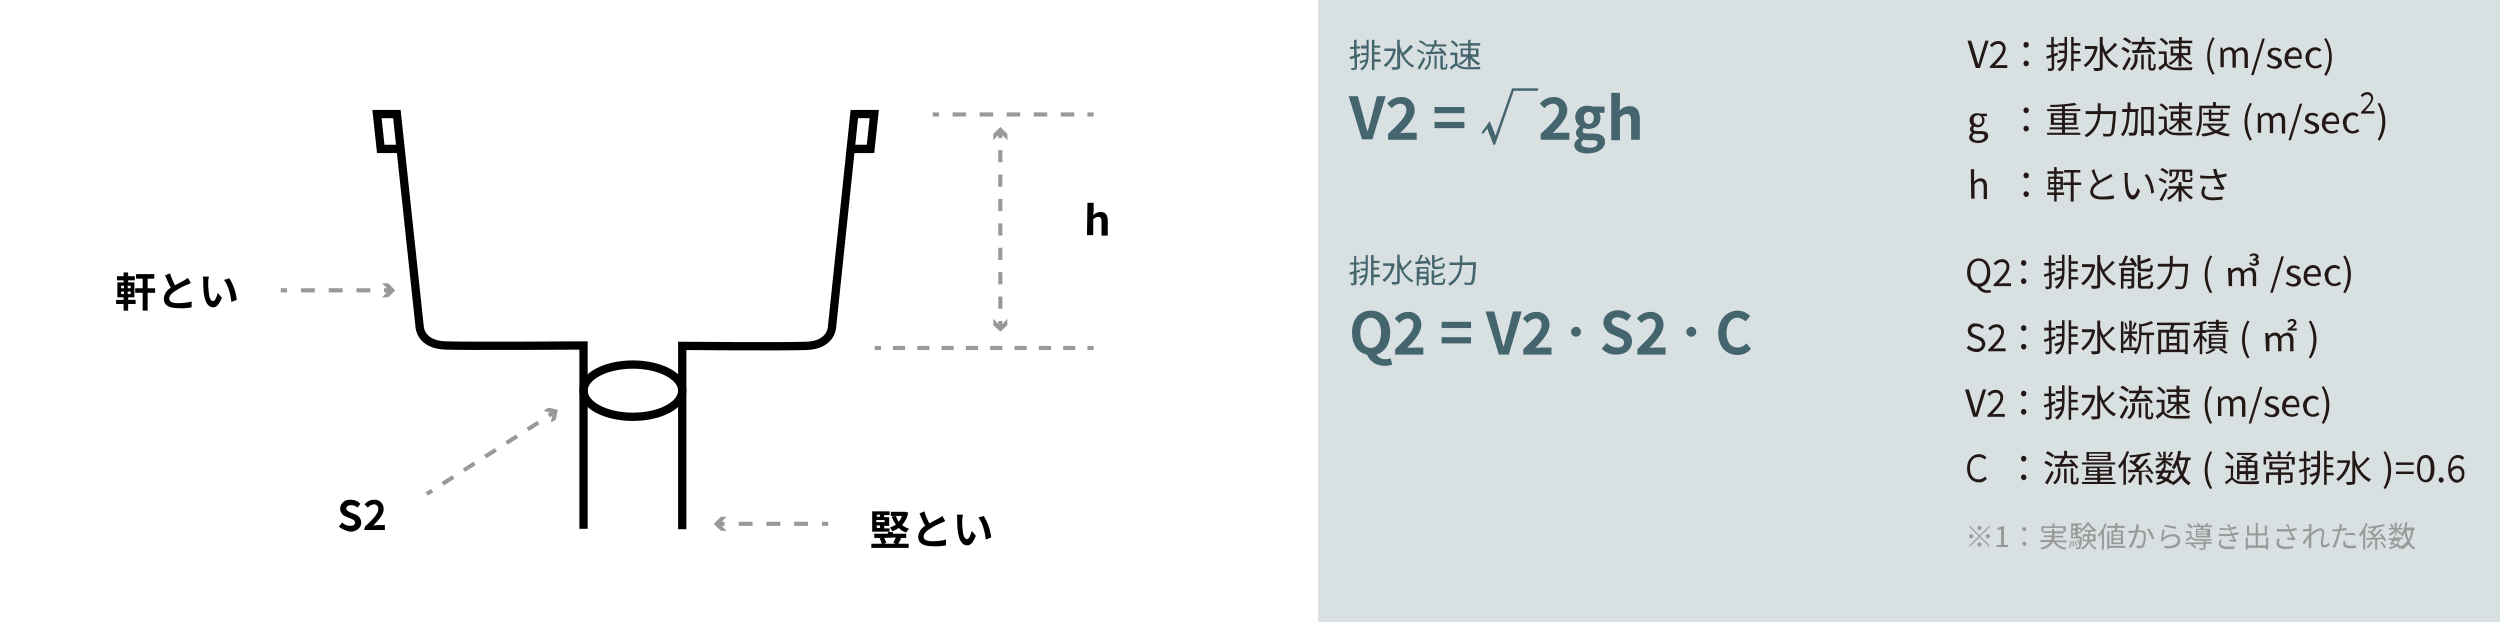 <?xml version="1.0" encoding="utf-8"?>
<!-- Generator: Adobe Illustrator 28.0.0, SVG Export Plug-In . SVG Version: 6.00 Build 0)  -->
<svg version="1.1" id="ac099449-686a-4ed7-b4a9-d4d6aea5ba74"
	 xmlns="http://www.w3.org/2000/svg" xmlns:xlink="http://www.w3.org/1999/xlink" x="0px" y="0px" viewBox="0 0 602.8 150"
	 style="enable-background:new 0 0 602.8 150;" xml:space="preserve">
<style type="text/css">
	.st0{opacity:0.2;fill:#44646E;enable-background:new    ;}
	.st1{fill:#231815;}
	.st2{fill:#999999;}
	.st3{fill:none;stroke:#000000;stroke-width:2;stroke-miterlimit:10;}
	.st4{fill:none;stroke:#999999;stroke-miterlimit:10;}
	.st5{fill:none;stroke:#999999;stroke-miterlimit:10;stroke-dasharray:3.259,3.259;}
	.st6{fill:none;stroke:#999999;stroke-miterlimit:10;stroke-dasharray:2.932,2.932;}
	.st7{fill:none;stroke:#999999;stroke-miterlimit:10;stroke-dasharray:2.942,2.942;}
	.st8{fill:none;stroke:#999999;stroke-miterlimit:10;stroke-dasharray:3.348,3.348;}
	.st9{fill:none;stroke:#999999;stroke-miterlimit:10;stroke-dasharray:3.04,3.04;}
	.st10{fill:#44646E;}
</style>
<rect x="317.8" y="0" class="st0" width="285" height="150"/>
<g>
	<path class="st1" d="M476.7,69.1c-1.4-0.2-2.4-1.5-2.4-3.4c0-2.1,1.2-3.4,2.8-3.4s2.8,1.3,2.8,3.4c0,1.9-0.9,3.2-2.3,3.4
		c0.3,0.6,1,0.9,1.6,0.9c0.2,0,0.5,0,0.7-0.1l0.2,0.6c-0.3,0.1-0.6,0.1-0.9,0.1C478.1,70.7,477.1,70,476.7,69.1z M479.1,65.6
		c0-1.7-0.8-2.7-2-2.7c-1.2,0-2,1-2,2.7c0,1.7,0.8,2.8,2,2.8C478.3,68.4,479.1,67.3,479.1,65.6z"/>
	<path class="st1" d="M480.8,68.5c1.9-1.9,3-3.1,3-4.1c0.1-0.6-0.4-1.2-1-1.2c-0.1,0-0.1,0-0.2,0c-0.5,0-1,0.3-1.4,0.8l-0.5-0.5
		c0.5-0.6,1.2-1,1.9-1c1-0.1,1.8,0.6,1.9,1.6c0,0.1,0,0.2,0,0.3c0,1.2-1.1,2.4-2.6,4c0.3,0,0.7-0.1,1.1-0.1h1.9V69h-4.2V68.5z"/>
	<path class="st1" d="M474.2,83.9l0.5-0.6c0.5,0.5,1.1,0.8,1.8,0.8c0.9,0,1.4-0.4,1.4-1.1c0-0.7-0.5-0.9-1.1-1.2l-1-0.4
		c-0.9-0.2-1.5-1.2-1.3-2.1c0.2-0.9,1.1-1.5,2-1.3c0.7,0,1.4,0.3,1.9,0.8l-0.4,0.5c-0.4-0.4-0.9-0.6-1.5-0.6c-0.7,0-1.2,0.4-1.2,1
		c0,0.6,0.6,0.9,1.1,1.1l0.9,0.4c0.8,0.2,1.4,0.9,1.4,1.8c-0.1,1.1-1,1.9-2.1,1.9c0,0-0.1,0-0.1,0C475.6,84.8,474.8,84.5,474.2,83.9
		z"/>
	<path class="st1" d="M479.5,84.2c1.9-1.9,3-3.1,3-4.1c0.1-0.6-0.4-1.2-1-1.2c-0.1,0-0.1,0-0.2,0c-0.5,0-1,0.3-1.4,0.8l-0.5-0.5
		c0.5-0.6,1.2-1,1.9-1c1-0.1,1.8,0.6,1.9,1.6c0,0.1,0,0.2,0,0.3c0,1.2-1.1,2.4-2.6,4c0.3,0,0.7-0.1,1.1-0.1h1.9v0.7h-4.2V84.2z"/>
	<path class="st1" d="M473.8,93.9h0.9l1.1,3.6c0.2,0.8,0.4,1.4,0.6,2.2h0c0.2-0.8,0.4-1.4,0.6-2.2l1.1-3.6h0.8l-2.1,6.6h-1
		L473.8,93.9z"/>
	<path class="st1" d="M479.3,100c1.9-1.9,3-3.1,3-4.1c0.1-0.6-0.4-1.2-1-1.2c-0.1,0-0.1,0-0.2,0c-0.5,0-1,0.3-1.4,0.8l-0.5-0.5
		c0.5-0.6,1.2-1,1.9-1c1-0.1,1.8,0.6,1.9,1.6c0,0.1,0,0.2,0,0.3c0,1.2-1.1,2.4-2.6,4c0.3,0,0.7-0.1,1.1-0.1h1.9v0.7h-4.2V100z"/>
	<path class="st1" d="M474.3,112.9c0-2.1,1.3-3.4,2.9-3.4c0.7,0,1.3,0.3,1.8,0.8l-0.5,0.5c-0.3-0.4-0.8-0.6-1.4-0.6
		c-1.3,0-2.1,1-2.1,2.7c0,1.7,0.8,2.7,2.1,2.7c0.6,0,1.2-0.3,1.5-0.7l0.5,0.5c-0.5,0.6-1.2,1-2,0.9
		C475.5,116.3,474.3,115.1,474.3,112.9z"/>
</g>
<g>
	<path class="st2" d="M479.6,126.8l0.2,0.2l-2.3,2.3l2.3,2.3l-0.2,0.2l-2.3-2.3l-2.3,2.3l-0.2-0.2l2.3-2.3l-2.3-2.3l0.2-0.2l2.3,2.3
		L479.6,126.8z M475.3,129.8c-0.3,0-0.5-0.2-0.5-0.5s0.2-0.5,0.5-0.5s0.5,0.2,0.5,0.5C475.8,129.6,475.6,129.8,475.3,129.8
		L475.3,129.8z M476.8,127.3c0-0.3,0.2-0.5,0.5-0.5s0.5,0.2,0.5,0.5c0,0.3-0.2,0.5-0.5,0.5C477,127.8,476.8,127.6,476.8,127.3
		L476.8,127.3z M477.8,131.3c0,0.3-0.2,0.5-0.5,0.5s-0.5-0.2-0.5-0.5s0.2-0.5,0.5-0.5C477.6,130.8,477.8,131,477.8,131.3
		L477.8,131.3z M479.3,128.8c0.3,0,0.5,0.2,0.5,0.5s-0.2,0.5-0.5,0.5s-0.5-0.2-0.5-0.5C478.8,129,479,128.8,479.3,128.8L479.3,128.8
		z"/>
	<path class="st2" d="M481.4,131.4h1.1v-3.7h-0.9v-0.4c0.4-0.1,0.7-0.2,1.1-0.4h0.5v4.5h1v0.5h-2.8V131.4z"/>
	<path class="st2" d="M487.6,127.6c0-0.3,0.2-0.5,0.5-0.5c0,0,0,0,0,0c0.3,0,0.5,0.2,0.5,0.5c0,0.3-0.2,0.5-0.5,0.5c0,0,0,0,0,0
		C487.9,128.2,487.7,127.9,487.6,127.6C487.6,127.6,487.6,127.6,487.6,127.6z M487.6,131.1c0-0.3,0.2-0.5,0.5-0.5c0,0,0,0,0,0
		c0.3,0,0.5,0.2,0.5,0.5c0,0.3-0.2,0.5-0.5,0.5c0,0,0,0,0,0C487.9,131.6,487.7,131.4,487.6,131.1
		C487.6,131.1,487.6,131.1,487.6,131.1z"/>
	<path class="st2" d="M495.7,130.7c0.6,0.8,1.6,1.3,2.6,1.4c-0.1,0.1-0.2,0.3-0.3,0.4c-1.2-0.1-2.3-0.8-2.9-1.8h-0.1
		c-0.6,1-1.6,1.6-2.7,1.8c-0.1-0.2-0.2-0.3-0.3-0.4c1-0.2,1.8-0.7,2.4-1.4h-2.4v-0.5h2.6c0.1-0.2,0.1-0.4,0.1-0.7h-1.9v-0.4h2v-0.6
		h-2.1v-0.4h2.1v-0.6h0.5v0.6h2.2v-0.8h-4.8v0.9h-0.5v-1.3h2.7v-0.7h0.5v0.7h2.7v1.3h-0.5v0.4h-2.2v0.6h2.1v0.4h-2.1
		c0,0.2-0.1,0.4-0.1,0.7h3v0.5L495.7,130.7z"/>
	<path class="st2" d="M498.9,131.9c0.2-0.5,0.4-1,0.3-1.5l0.3,0.1c0,0.6-0.1,1.1-0.4,1.7L498.9,131.9z M501.9,129.5c0,0,0,0.1,0,0.2
		c0.1,0.9,0,1.7-0.3,2.5c-0.1,0.1-0.2,0.2-0.4,0.2c-0.2,0-0.4,0-0.6,0c0-0.1-0.1-0.3-0.1-0.4c0.2,0,0.5,0,0.5,0c0.1,0,0.1,0,0.2-0.1
		c0.1-0.3,0.2-0.6,0.2-0.9l-0.2,0.1c-0.1-0.3-0.2-0.6-0.4-0.9l0.2-0.1c0.2,0.3,0.3,0.6,0.4,0.8c0-0.3,0-0.7,0.1-1.1h-2.1v-3.6h2.5
		v0.4h-0.9v0.6h0.8v0.4h-0.8v0.6h0.8v0.4h-0.8v0.6L501.9,129.5z M500,130.5c0.1,0.4,0.1,0.8,0.1,1.3l-0.3,0c0-0.4,0-0.9-0.1-1.3
		L500,130.5z M499.8,126.8v0.6h0.7v-0.6H499.8z M500.4,127.9h-0.7v0.6h0.7V127.9z M499.8,129.5h0.7v-0.6h-0.7V129.5z M500.5,131.6
		c-0.1-0.4-0.1-0.8-0.3-1.1l0.3-0.1c0.1,0.4,0.2,0.7,0.3,1.1L500.5,131.6z M503.8,126.1c0.4,0.7,1,1.3,1.7,1.7
		c-0.1,0.1-0.2,0.3-0.3,0.4c-0.7-0.4-1.2-1-1.7-1.7c-0.4,0.7-1,1.3-1.7,1.7c-0.1-0.1-0.2-0.3-0.3-0.4c0.7-0.4,1.3-1,1.7-1.8H503.8z
		 M504,130.6c0.3,0.7,0.8,1.2,1.5,1.5c-0.1,0.1-0.2,0.3-0.3,0.4c-0.7-0.3-1.2-1-1.5-1.7c-0.3,0.8-0.9,1.4-1.6,1.7
		c-0.1-0.1-0.2-0.3-0.3-0.4c0.7-0.3,1.3-0.9,1.6-1.6h-1.2v-1.7h1.3v-0.6h-0.8v-0.4h2.2v0.4h-0.9v0.6h1.3v1.7L504,130.6z
		 M503.3,130.2c0-0.2,0-0.5,0-0.7v-0.2h-0.8v0.9L503.3,130.2z M503.8,129.2v0.2c0,0.2,0,0.5,0,0.7h0.9v-0.9L503.8,129.2z"/>
	<path class="st2" d="M508,126.3c-0.2,0.5-0.4,1-0.7,1.5v4.7h-0.5v-3.9c-0.2,0.3-0.4,0.6-0.7,0.9c-0.1-0.2-0.2-0.3-0.3-0.5
		c0.8-0.8,1.4-1.7,1.7-2.8L508,126.3z M512.4,132.1h-3.8v0.3h-0.5v-4.3h0.5v3.5h3.8L512.4,132.1z M509.9,127.9c0-0.2,0-0.4,0.1-0.6
		h-1.9v-0.5h1.9c0-0.3,0-0.5,0.1-0.7l0.5,0c0,0.2,0,0.4-0.1,0.7h1.8v0.5h-1.8c0,0.2,0,0.4-0.1,0.6h1.5v3.3h-2.8v-3.3H509.9z
		 M511.4,128.3h-1.8v0.6h1.8V128.3z M511.4,129.2h-1.8v0.6h1.8V129.2z M511.4,130.2h-1.8v0.6h1.8V130.2z"/>
	<path class="st2" d="M515.7,126.9c0,0.2-0.1,0.6-0.2,1c0.3,0,0.6,0,0.8,0c0.6,0,1.1,0.2,1.1,1.2c0,0.9-0.1,1.7-0.4,2.5
		c-0.2,0.4-0.6,0.6-1,0.6c-0.3,0-0.6,0-0.8-0.1l-0.1-0.6c0.3,0.1,0.6,0.1,0.9,0.1c0.3,0,0.5-0.1,0.6-0.4c0.2-0.7,0.4-1.4,0.3-2.1
		c0-0.6-0.3-0.8-0.7-0.8c-0.2,0-0.4,0-0.8,0c-0.3,1.3-0.8,2.6-1.5,3.8l-0.6-0.2c0.7-1.1,1.2-2.3,1.5-3.5c-0.4,0-0.7,0.1-0.9,0.1
		c-0.2,0-0.4,0.1-0.6,0.1l-0.1-0.6c0.2,0,0.4,0,0.6,0c0.2,0,0.6,0,1.1-0.1c0.1-0.5,0.2-1,0.2-1.5l0.7,0.1
		C515.7,126.6,515.7,126.8,515.7,126.9z M519.4,129.8l-0.5,0.3c-0.3-0.9-0.7-1.8-1.2-2.5l0.5-0.2C518.7,128,519.1,128.9,519.4,129.8
		L519.4,129.8z"/>
	<path class="st2" d="M521.6,129.7c0.6-0.6,1.4-0.9,2.3-0.9c0.9-0.1,1.7,0.5,1.8,1.4c0,0,0,0.1,0,0.1c0,1.3-1.1,2.1-3.7,1.9
		l-0.2-0.6c2.2,0.3,3.3-0.4,3.3-1.3c0-0.6-0.5-1-1.2-1c-0.8,0-1.6,0.3-2.2,0.9c-0.1,0.1-0.2,0.2-0.2,0.4l-0.5-0.1
		c0.2-0.9,0.3-1.9,0.4-2.8l0.6,0.1C521.8,128.2,521.6,129.3,521.6,129.7z M524.7,127l-0.1,0.5c-0.7-0.1-2.2-0.4-2.7-0.5l0.1-0.5
		C522.9,126.7,523.8,126.9,524.7,127z"/>
	<path class="st2" d="M531.8,130.7h1.5v0.4h-1.5v0.9c0,0.3-0.1,0.4-0.3,0.5c-0.4,0.1-0.8,0.1-1.1,0.1c0-0.2-0.1-0.3-0.2-0.4
		c0.4,0,0.8,0,1,0c0.1,0,0.1,0,0.1-0.1v-0.9H527v-0.4h4.3v-0.4c-0.5,0-1.1,0-1.4,0c-0.6,0-1.2-0.2-1.6-0.6c-0.3,0.2-0.7,0.5-1.1,0.7
		l-0.2-0.4c0.3-0.2,0.7-0.4,1-0.6v-1H527v-0.4h1.4v1.3c0.4,0.4,0.9,0.6,1.4,0.6c0.8,0,2.6,0,3.5,0c-0.1,0.1-0.1,0.3-0.1,0.4
		c-0.4,0-0.9,0-1.4,0L531.8,130.7z M528.2,127.4c-0.3-0.3-0.6-0.7-0.9-0.9l0.4-0.3c0.4,0.2,0.7,0.5,1,0.9L528.2,127.4z M528.6,131.1
		c0.4,0.2,0.7,0.5,1,0.8l-0.4,0.3c-0.3-0.3-0.6-0.6-1-0.8L528.6,131.1z M530.6,127.5c0-0.1,0.1-0.2,0.1-0.4h-1.9v-0.4h1.2
		c-0.1-0.2-0.2-0.4-0.3-0.5l0.4-0.1c0.2,0.2,0.3,0.4,0.4,0.6h1.2c0.1-0.2,0.3-0.4,0.4-0.6l0.5,0.1c-0.1,0.2-0.3,0.4-0.4,0.5h1.2v0.4
		h-2.1l-0.1,0.4h1.7v2.1h-3.4v-2.1H530.6z M532.2,127.8h-2.4v0.3h2.4V127.8z M532.2,128.3h-2.4v0.3h2.4V128.3z M532.2,128.9h-2.4
		v0.3h2.4V128.9z"/>
	<path class="st2" d="M537,126.5l0.6-0.1c0,0.3,0.1,0.6,0.2,0.8c0.5-0.1,1-0.2,1.4-0.3l0.1,0.5c-0.5,0.1-0.9,0.2-1.4,0.3
		c0,0.2,0.1,0.3,0.2,0.5c0,0.1,0.1,0.3,0.2,0.4c0.5-0.1,0.9-0.2,1.4-0.3l0.1,0.5c-0.4,0.1-0.8,0.2-1.3,0.3c0.1,0.3,0.3,0.6,0.5,0.9
		c0.1,0.1,0.2,0.2,0.3,0.3l-0.3,0.4c-0.5-0.1-1-0.2-1.5-0.2l0-0.4c0.4,0,0.8,0.1,1.1,0.1c-0.2-0.3-0.4-0.7-0.5-1
		c-1,0.1-2.1,0.1-3.1,0l0-0.5c1,0.1,1.9,0.1,2.9,0c0-0.1-0.1-0.2-0.1-0.4c-0.1-0.2-0.1-0.4-0.2-0.5c-0.8,0-1.6,0-2.4,0l0-0.5
		c0.8,0.1,1.5,0.1,2.3,0.1c0-0.1,0-0.1,0-0.2C537.1,126.9,537.1,126.7,537,126.5z M535.5,130.9c0,0.6,0.5,0.9,1.6,0.9
		c0.6,0,1.1,0,1.7-0.1l0,0.6c-0.5,0.1-1.1,0.1-1.6,0.1c-1.4,0-2.1-0.4-2.2-1.3c0-0.4,0.1-0.7,0.3-1l0.5,0.1
		C535.6,130.3,535.5,130.6,535.5,130.9z"/>
	<path class="st2" d="M546.9,129.6v2.9h-0.5v-0.4H542v0.4h-0.5v-2.9h0.5v1.9h1.9v-2.4h-2.1v-2.4h0.5v1.9h1.6v-2.5h0.5v2.5h1.7v-1.9
		h0.5v2.4h-2.2v2.4h2v-1.9H546.9z"/>
	<path class="st2" d="M551.2,126.5l0.6-0.1c0.1,0.4,0.2,0.8,0.3,1.2c0.5-0.1,1.1-0.2,1.6-0.3l0.1,0.5c-0.5,0.1-1,0.2-1.4,0.3
		c0.2,0.5,0.5,1,0.8,1.4c0.1,0.1,0.2,0.3,0.3,0.4l-0.3,0.4c-0.6-0.1-1.1-0.2-1.7-0.2l0-0.5c0.4,0,0.9,0.1,1.2,0.1
		c-0.3-0.5-0.6-1-0.8-1.6c-1,0.1-2,0.1-2.9,0l0-0.6c0.9,0.1,1.8,0.1,2.8,0.1c-0.1-0.3-0.2-0.5-0.2-0.6
		C551.3,126.9,551.2,126.6,551.2,126.5z M549.5,130.8c0,0.7,0.6,1,1.6,1c0.6,0,1.2,0,1.8-0.2l0,0.6c-0.6,0.1-1.2,0.2-1.8,0.2
		c-1.3,0-2.2-0.5-2.2-1.4c0-0.4,0.1-0.8,0.3-1.2l0.5,0.1C549.7,130.1,549.5,130.4,549.5,130.8L549.5,130.8z"/>
	<path class="st2" d="M556.7,126.4l0.7,0c0,0.2-0.1,0.6-0.1,1.1c0,0,0,0,0,0l0.2,0.2c-0.1,0.1-0.2,0.3-0.3,0.5c0,0.1,0,0.3,0,0.4
		c0.6-0.6,1.3-1,2.2-1.2c0.5-0.1,0.9,0.3,1,0.8c0,0.1,0,0.1,0,0.2c0,0.7-0.3,1.9-0.3,2.6c0,0.2,0.1,0.4,0.4,0.4
		c0.4,0,0.8-0.3,1.1-0.6l0.1,0.6c-0.3,0.4-0.8,0.6-1.3,0.6c-0.5,0-0.8-0.3-0.8-0.9c0-0.8,0.3-1.9,0.3-2.6c0-0.3-0.1-0.5-0.4-0.6
		c0,0-0.1,0-0.1,0c-0.8,0.2-1.5,0.7-2.1,1.3c0,0.3,0,0.6,0,0.8c0,0.6,0,1.1,0,1.7c0,0.1,0,0.3,0,0.4h-0.6c0-0.1,0-0.3,0-0.4
		c0-0.7,0-1,0-1.8c0-0.1,0-0.2,0-0.3c-0.3,0.5-0.8,1.2-1.1,1.7l-0.4-0.5c0.4-0.5,1.2-1.6,1.6-2.1c0-0.2,0-0.5,0-0.7
		c-0.3,0-0.9,0.1-1.4,0.2l-0.1-0.6c0.2,0,0.3,0,0.5,0c0.2,0,0.6-0.1,1-0.1c0-0.3,0-0.6,0-0.7C556.7,126.7,556.7,126.6,556.7,126.4z"
		/>
	<path class="st2" d="M564.6,127c0,0.1-0.1,0.3-0.1,0.5c0.5-0.1,0.9-0.1,1.3-0.3v0.6c-0.5,0.1-1,0.2-1.5,0.2
		c-0.1,0.3-0.1,0.6-0.2,0.9c-0.3,1.1-0.6,2.2-1.1,3.2l-0.6-0.2c0.5-1,0.9-2,1.2-3.1c0.1-0.2,0.1-0.5,0.2-0.7c-0.2,0-0.4,0-0.6,0
		c-0.3,0-0.6,0-0.8,0l0-0.5c0.3,0,0.6,0.1,0.8,0c0.2,0,0.5,0,0.8,0c0-0.2,0.1-0.5,0.1-0.6c0-0.2,0-0.4,0-0.6l0.7,0.1
		C564.7,126.6,564.7,126.9,564.6,127z M565.5,130.9c0,0.3,0.2,0.7,1.2,0.7c0.5,0,0.9,0,1.4-0.1l0,0.6c-0.4,0.1-0.9,0.1-1.4,0.1
		c-1.1,0-1.7-0.3-1.7-1c0-0.3,0-0.6,0.1-0.8l0.5,0C565.5,130.5,565.5,130.7,565.5,130.9z M566.7,128.5c0.4,0,0.8,0,1.2,0.1l0,0.5
		c-0.4-0.1-0.8-0.1-1.2-0.1c-0.4,0-0.9,0-1.3,0.1v-0.5C565.8,128.6,566.3,128.5,566.7,128.5L566.7,128.5z"/>
	<path class="st2" d="M570.9,126.3c-0.2,0.5-0.4,0.9-0.6,1.4v4.8h-0.5v-4c-0.2,0.3-0.5,0.7-0.7,0.9c-0.1-0.2-0.2-0.3-0.3-0.5
		c0.7-0.8,1.3-1.8,1.7-2.8L570.9,126.3z M572.1,130.7c-0.3,0.6-0.7,1.1-1.1,1.5c-0.1-0.1-0.2-0.2-0.4-0.3c0.4-0.4,0.8-0.9,1-1.4
		L572.1,130.7z M575,130.5c-0.1-0.2-0.2-0.3-0.3-0.5c-0.5,0-1,0-1.5,0.1v2.4h-0.5v-2.4c-0.7,0-1.4,0-2,0.1l-0.1-0.5
		c0.3,0,0.7,0,1.2,0c0.1-0.1,0.3-0.3,0.5-0.4c-0.4-0.4-0.9-0.8-1.4-1.1l0.3-0.3c0.1,0.1,0.3,0.2,0.5,0.3c0.2-0.3,0.5-0.6,0.7-0.9
		c-0.5,0-0.9,0.1-1.3,0.1c0-0.1-0.1-0.3-0.1-0.4c1.3-0.1,2.5-0.3,3.7-0.6l0.4,0.4c-0.7,0.2-1.3,0.3-2,0.4l0,0
		c-0.3,0.4-0.7,0.9-1,1.2c0.2,0.2,0.4,0.3,0.6,0.5c0.4-0.4,0.8-0.9,1.2-1.4l0.5,0.2c-0.6,0.7-1.2,1.4-1.9,2c0.6,0,1.3,0,1.9-0.1
		c-0.2-0.2-0.4-0.5-0.6-0.7l0.4-0.2c0.5,0.5,0.9,1,1.2,1.6L575,130.5z M574.3,130.6c0.4,0.4,0.8,0.9,1,1.4l-0.4,0.2
		c-0.3-0.5-0.6-1-1-1.4L574.3,130.6z"/>
	<path class="st2" d="M581.9,127.9c-0.1,1-0.4,1.9-0.9,2.8c0.3,0.6,0.8,1.1,1.4,1.4c-0.1,0.1-0.3,0.3-0.4,0.4
		c-0.5-0.3-1-0.8-1.3-1.3c-0.4,0.6-1,1-1.6,1.3c-0.1-0.1-0.1-0.3-0.2-0.4l-0.2,0.2c-0.3-0.2-0.5-0.4-0.8-0.6
		c-0.5,0.4-1.1,0.6-1.7,0.7c0-0.2-0.1-0.3-0.2-0.4c0.5-0.1,1-0.3,1.5-0.5c-0.2-0.1-0.5-0.2-0.7-0.3l-0.1,0.2l-0.4-0.2
		c0.2-0.3,0.3-0.6,0.5-1H576v-0.4h1c0.1-0.2,0.2-0.4,0.3-0.6l0.2,0v-1c-0.3,0.4-0.8,0.8-1.2,1c-0.1-0.1-0.2-0.3-0.3-0.4
		c0.5-0.3,1-0.6,1.4-1.1H576v-0.4h1.4v-1.3h0.5v1.3h1.4v0.4h-1.4v0c0.3,0.2,1.1,0.7,1.2,0.8l-0.3,0.4c-0.2-0.2-0.6-0.5-1-0.8v1h-0.3
		l0.1,0c-0.1,0.2-0.2,0.3-0.2,0.5h1.9v0.4h-0.6c-0.1,0.4-0.2,0.8-0.5,1.2c0.3,0.2,0.5,0.3,0.8,0.5c0.6-0.3,1-0.7,1.4-1.3
		c-0.3-0.6-0.5-1.3-0.6-1.9c-0.1,0.3-0.3,0.6-0.5,0.9c-0.1-0.1-0.3-0.3-0.4-0.4c0.6-0.9,1-2,1.1-3.1l0.5,0.1
		c-0.1,0.4-0.2,0.8-0.3,1.2h2v0.5L581.9,127.9z M576.7,127.4c-0.1-0.3-0.2-0.6-0.4-0.9l0.4-0.2c0.2,0.3,0.3,0.6,0.5,0.9L576.7,127.4
		z M577.3,130.3c-0.1,0.2-0.2,0.4-0.3,0.6c0.3,0.1,0.6,0.2,0.8,0.4c0.2-0.3,0.4-0.6,0.4-0.9H577.3z M579.2,126.4
		c-0.2,0.3-0.4,0.7-0.6,0.9l-0.3-0.2c0.2-0.3,0.4-0.6,0.5-0.9L579.2,126.4z M580.2,127.9c0.1,0.8,0.3,1.5,0.6,2.2
		c0.3-0.7,0.5-1.5,0.6-2.2L580.2,127.9L580.2,127.9z"/>
</g>
<g>
	<path class="st1" d="M487.3,63.4c0-0.4,0.3-0.7,0.6-0.7c0,0,0,0,0,0c0.4,0,0.7,0.3,0.7,0.7c0,0.4-0.3,0.7-0.7,0.7c0,0,0,0,0,0
		C487.6,64.1,487.3,63.8,487.3,63.4C487.3,63.4,487.3,63.4,487.3,63.4z M487.3,67.8c0-0.4,0.3-0.7,0.6-0.7c0,0,0,0,0,0
		c0.4,0,0.7,0.3,0.7,0.7c0,0.4-0.3,0.7-0.7,0.7c0,0,0,0,0,0C487.6,68.5,487.3,68.2,487.3,67.8C487.3,67.8,487.3,67.8,487.3,67.8z"/>
	<path class="st1" d="M494.7,66.2v2.7c0,0.4-0.1,0.5-0.3,0.7c-0.4,0.1-0.7,0.2-1.1,0.1c0-0.2-0.1-0.4-0.2-0.6c0.4,0,0.7,0,0.8,0
		c0.1,0,0.2,0,0.2-0.2v-2.5l-1.1,0.4l-0.2-0.6c0.3-0.1,0.8-0.2,1.2-0.4v-1.8h-1.1v-0.6h1.1v-1.8h0.6v1.8h1v0.6h-1v1.7
		c0.3-0.1,0.6-0.2,0.9-0.3l0.1,0.6L494.7,66.2z M497.2,61.4h0.6v3.8c0,1.8-0.2,3.4-1.8,4.5c-0.1-0.2-0.3-0.3-0.5-0.5
		c0.7-0.5,1.3-1.2,1.5-2c-0.5,0.2-1,0.4-1.4,0.5l-0.3-0.6c0.5-0.1,1.2-0.3,1.8-0.6c0.1-0.4,0.1-0.8,0.1-1.2h-1.4v-0.6h1.4v-1.3h-1.5
		V63h1.5L497.2,61.4z M501.1,67.4h-1.7v2.3h-0.6v-8.2h0.6V63h1.6v0.6h-1.6v1.3h1.5v0.6h-1.5v1.3h1.7V67.4z"/>
	<path class="st1" d="M505.2,63.9c-0.3,2-1.3,3.7-2.9,4.9c-0.2-0.2-0.3-0.4-0.5-0.5c1.3-0.9,2.2-2.3,2.6-3.9H502v-0.7h2.6l0.1,0
		L505.2,63.9z M509.9,63.3c-0.8,0.8-1.6,1.6-2.5,2.3c0.6,1.2,1.6,2.1,2.8,2.7c-0.2,0.2-0.4,0.4-0.5,0.6c-1.6-0.9-2.8-2.4-3.3-4.1
		v3.9c0,0.5-0.1,0.7-0.4,0.8c-0.5,0.1-1.1,0.2-1.6,0.1c-0.1-0.3-0.1-0.5-0.3-0.7c0.6,0,1.2,0,1.4,0c0.2,0,0.2-0.1,0.2-0.2v-7.2h0.7
		v1.6c0.2,0.7,0.4,1.4,0.8,2c0.8-0.7,1.5-1.4,2.1-2.2L509.9,63.3z"/>
	<path class="st1" d="M514.1,62.1c0.5,0.6,0.9,1.3,1.2,2l-0.6,0.3c-0.1-0.2-0.1-0.4-0.2-0.5c-1.3,0.1-2.6,0.1-3.5,0.2l-0.1-0.6
		c0.2,0,0.4,0,0.7,0c0.3-0.6,0.6-1.2,0.8-1.9l0.7,0.2c-0.2,0.5-0.5,1.2-0.8,1.7l1.8-0.1c-0.2-0.3-0.4-0.6-0.6-0.9L514.1,62.1z
		 M514.6,68.9c0,0.3-0.1,0.5-0.3,0.6c-0.4,0.1-0.8,0.1-1.2,0.1c0-0.2-0.1-0.4-0.2-0.6c0.4,0,0.8,0,0.9,0c0.1,0,0.1,0,0.1-0.1v-1.1
		h-1.9v1.8h-0.6v-5h3.2L514.6,68.9z M512.1,65.2v0.8h1.9v-0.8H512.1z M514,67.3v-0.8h-1.9v0.8H514z M516.5,65.4
		c-0.9,0-1.1-0.2-1.1-0.9v-3h0.7V63c0.7-0.2,1.4-0.5,2.1-0.8l0.5,0.5c-0.8,0.4-1.7,0.7-2.5,0.9v0.9c0,0.3,0.1,0.3,0.5,0.3h1.4
		c0.3,0,0.4-0.1,0.4-1c0.2,0.1,0.4,0.2,0.6,0.3c-0.1,1.1-0.3,1.4-1,1.4L516.5,65.4z M518.1,69c0.4,0,0.4-0.2,0.5-1.2
		c0.2,0.1,0.4,0.2,0.6,0.3c-0.1,1.2-0.3,1.5-1,1.5h-1.6c-0.9,0-1.1-0.2-1.1-0.9v-3h0.7V67c0.8-0.2,1.5-0.5,2.2-0.9l0.4,0.5
		c-0.8,0.4-1.7,0.8-2.6,1v1c0,0.3,0.1,0.4,0.5,0.4L518.1,69z"/>
	<path class="st1" d="M527.6,63.4c0,0,0,0.3,0,0.4c-0.2,3.7-0.4,5-0.8,5.5c-0.2,0.2-0.5,0.4-0.8,0.4c-0.5,0-1,0-1.4,0
		c0-0.2-0.1-0.5-0.2-0.7c0.6,0.1,1.2,0.1,1.4,0.1c0.2,0,0.3,0,0.4-0.1c0.3-0.3,0.5-1.6,0.7-4.7h-3.1c0,2.3-1.3,4.5-3.3,5.6
		c-0.1-0.2-0.3-0.4-0.5-0.5c1.9-1,3.1-3,3.2-5.1h-2.9v-0.7h2.9v-1.9h0.7v1.9H527.6z"/>
	<path class="st1" d="M531.6,66.2c0-1.6,0.5-3.2,1.3-4.6l0.5,0.2c-1.5,2.7-1.5,6,0,8.7l-0.5,0.2C532,69.4,531.6,67.8,531.6,66.2z"/>
	<path class="st1" d="M537.2,64.6h0.7l0.1,0.7h0c0.4-0.5,0.9-0.8,1.5-0.8c0.6-0.1,1.2,0.3,1.4,0.9c0.4-0.5,1-0.8,1.6-0.9
		c1,0,1.5,0.7,1.5,1.9V69h-0.8v-2.5c0-0.9-0.3-1.3-0.9-1.3c-0.5,0.1-0.9,0.3-1.2,0.7V69h-0.8v-2.5c0-0.9-0.3-1.3-0.9-1.3
		c-0.5,0.1-0.9,0.3-1.2,0.7V69h-0.8L537.2,64.6z M542.3,63.6l0.3-0.4c0.2,0.2,0.5,0.4,0.8,0.4c0.4,0,0.6-0.1,0.6-0.4
		c0-0.3-0.3-0.4-0.8-0.4v-0.4c0.5,0,0.7-0.2,0.7-0.4c0-0.2-0.2-0.4-0.5-0.4c-0.3,0-0.5,0.1-0.7,0.3l-0.3-0.4
		c0.3-0.3,0.7-0.4,1.1-0.4c0.6,0,1.1,0.3,1.1,0.8c0,0.3-0.2,0.6-0.5,0.7c0.3,0,0.6,0.3,0.6,0.7c0,0.5-0.5,0.8-1.2,0.8
		C543,64.1,542.6,63.9,542.3,63.6z"/>
	<path class="st1" d="M550.1,61.8h0.6l-2.7,8.8h-0.6L550.1,61.8z"/>
	<path class="st1" d="M551.1,68.4l0.4-0.5c0.4,0.4,0.9,0.6,1.4,0.6c0.6,0,1-0.3,1-0.8c0-0.5-0.6-0.7-1.1-0.9
		c-0.7-0.3-1.4-0.6-1.4-1.4c0-0.8,0.6-1.4,1.7-1.4c0.6,0,1.1,0.2,1.5,0.5l-0.4,0.5c-0.3-0.3-0.7-0.4-1.1-0.4c-0.6,0-0.9,0.3-0.9,0.7
		c0,0.5,0.5,0.6,1.1,0.8c0.7,0.3,1.5,0.6,1.5,1.5c0,0.8-0.6,1.5-1.8,1.5C552.3,69.1,551.6,68.8,551.1,68.4z"/>
	<path class="st1" d="M555.5,66.5c-0.1-1.3,0.8-2.5,2.1-2.6c0,0,0,0,0.1,0c1.2,0,1.9,0.9,1.9,2.3c0,0.2,0,0.3,0,0.5h-3.3
		c-0.1,0.9,0.6,1.7,1.5,1.7c0,0,0.1,0,0.1,0c0.4,0,0.9-0.1,1.2-0.4l0.3,0.5c-0.5,0.3-1,0.5-1.6,0.5c-1.3,0-2.3-1-2.4-2.3
		C555.5,66.7,555.5,66.6,555.5,66.5z M558.9,66.1c0-1-0.5-1.5-1.2-1.5c-0.8,0.1-1.4,0.7-1.4,1.5H558.9z"/>
	<path class="st1" d="M560.5,66.5c-0.1-1.3,0.9-2.5,2.2-2.6c0.1,0,0.1,0,0.2,0c0.5,0,1,0.2,1.4,0.6l-0.4,0.5c-0.3-0.3-0.6-0.4-1-0.4
		c-0.9,0-1.5,0.8-1.5,1.9c0,1.1,0.6,1.9,1.5,1.9c0.4,0,0.8-0.2,1.2-0.5l0.4,0.5c-0.4,0.4-1,0.6-1.6,0.6c-1.3,0-2.3-1-2.3-2.3
		C560.5,66.7,560.5,66.6,560.5,66.5z"/>
	<path class="st1" d="M565,70.5c1.5-2.7,1.5-6,0-8.7l0.5-0.2c1.8,2.8,1.8,6.4,0,9.1L565,70.5z"/>
	<path class="st1" d="M487.3,79.1c0-0.4,0.3-0.7,0.6-0.7c0,0,0,0,0,0c0.4,0,0.7,0.3,0.7,0.7s-0.3,0.7-0.7,0.7c0,0,0,0,0,0
		C487.6,79.8,487.3,79.5,487.3,79.1C487.3,79.2,487.3,79.2,487.3,79.1z M487.3,83.6c0-0.4,0.3-0.7,0.6-0.7c0,0,0,0,0,0
		c0.4,0,0.7,0.3,0.7,0.7c0,0.4-0.3,0.7-0.7,0.7c0,0,0,0,0,0C487.6,84.2,487.3,83.9,487.3,83.6C487.3,83.6,487.3,83.6,487.3,83.6z"/>
	<path class="st1" d="M494.7,81.9v2.7c0,0.4-0.1,0.5-0.3,0.7c-0.4,0.1-0.7,0.2-1.1,0.1c0-0.2-0.1-0.4-0.2-0.6c0.4,0,0.7,0,0.8,0
		c0.1,0,0.2,0,0.2-0.2v-2.5l-1.1,0.4l-0.2-0.6c0.3-0.1,0.8-0.2,1.2-0.4v-1.8h-1.1V79h1.1v-1.8h0.6V79h1v0.6h-1v1.7
		c0.3-0.1,0.6-0.2,0.9-0.3l0.1,0.6L494.7,81.9z M497.2,77.2h0.6V81c0,1.8-0.2,3.4-1.8,4.5c-0.1-0.2-0.3-0.3-0.5-0.5
		c0.7-0.5,1.3-1.2,1.5-2c-0.5,0.2-1,0.4-1.4,0.5l-0.3-0.6c0.5-0.1,1.2-0.3,1.8-0.6c0.1-0.4,0.1-0.8,0.1-1.2h-1.4v-0.6h1.4v-1.3h-1.5
		v-0.6h1.5L497.2,77.2z M501.1,83.1h-1.7v2.3h-0.6v-8.2h0.6v1.5h1.6v0.6h-1.6v1.3h1.5v0.6h-1.5v1.3h1.7V83.1z"/>
	<path class="st1" d="M505.2,79.6c-0.3,2-1.3,3.7-2.9,4.9c-0.2-0.2-0.3-0.4-0.5-0.5c1.3-0.9,2.2-2.3,2.6-3.9H502v-0.7h2.6l0.1,0
		L505.2,79.6z M509.9,79.1c-0.8,0.8-1.6,1.6-2.5,2.3c0.6,1.2,1.6,2.1,2.8,2.7c-0.2,0.2-0.4,0.4-0.5,0.6c-1.6-0.9-2.8-2.4-3.3-4.1
		v3.9c0,0.5-0.1,0.7-0.4,0.8c-0.5,0.1-1.1,0.2-1.6,0.1c-0.1-0.3-0.1-0.5-0.3-0.7c0.6,0,1.2,0,1.4,0c0.2,0,0.2-0.1,0.2-0.2v-7.2h0.7
		v1.6c0.2,0.7,0.4,1.4,0.8,2c0.8-0.7,1.5-1.4,2.1-2.2L509.9,79.1z"/>
	<path class="st1" d="M519.2,80.8h-1v4.6h-0.6v-4.6h-1.3v0.3c0.1,1.6-0.4,3.1-1.3,4.4c-0.1-0.2-0.3-0.3-0.5-0.5
		c0.2-0.2,0.3-0.4,0.5-0.6h-3v0.7h-0.6v-7.6h0.6v6.3h3.3v0.1c0.3-0.9,0.5-1.9,0.5-2.8v-3.1l0.5,0.2c0.8-0.2,1.7-0.4,2.4-0.8l0.5,0.5
		c-0.9,0.4-1.9,0.7-2.8,0.8v1.5h3V80.8z M513.4,81.3c-0.3,0.6-0.7,1.2-1.2,1.8c-0.1-0.2-0.2-0.4-0.3-0.5c0.6-0.6,1.1-1.3,1.4-2.1
		h-1.2v-0.6h1.3v-2.6h0.6v2.6h1.3v0.6h-1.3v0.3c0.3,0.2,1,0.9,1.2,1.1l-0.4,0.5c-0.2-0.2-0.5-0.6-0.8-1v2.2h-0.6V81.3z M512.6,79.5
		c-0.1-0.5-0.2-1.1-0.4-1.6l0.4-0.1c0.2,0.5,0.3,1,0.4,1.5L512.6,79.5z M515.2,77.9c-0.2,0.5-0.5,1.2-0.7,1.6l-0.4-0.2
		c0.2-0.5,0.4-1,0.6-1.6L515.2,77.9z"/>
	<path class="st1" d="M524.3,78.4c-0.1,0.4-0.2,0.8-0.4,1.1h3.6v5.9h-0.7v-0.5h-5.8v0.5h-0.6v-5.9h2.8c0.1-0.3,0.2-0.8,0.3-1.1h-3.4
		v-0.6h7.9v0.6H524.3z M521.1,84.3h1.3v-4.1h-1.3V84.3z M524.9,80.2H523v1h1.9V80.2z M524.9,81.7H523v1h1.9V81.7z M523,84.3h1.9v-1
		H523V84.3z M526.9,80.2h-1.4v4.1h1.4V80.2z"/>
	<path class="st1" d="M531.8,82.6c-0.2-0.4-0.5-0.7-0.8-1.1v3.9h-0.6v-3.9c-0.3,0.8-0.7,1.6-1.3,2.3c-0.1-0.2-0.2-0.4-0.3-0.6
		c0.7-0.9,1.2-1.8,1.6-2.9H529v-0.6h1.4v-1.4c-0.4,0.1-0.8,0.1-1.2,0.2c0-0.2-0.1-0.4-0.2-0.5c0.9-0.1,1.9-0.3,2.7-0.7l0.5,0.5
		c-0.4,0.1-0.7,0.3-1.1,0.3v1.5h1v-0.1h2.2V79h-1.7v-0.4h1.7v-0.5h-1.9v-0.5h1.9v-0.5h0.7v0.5h2v0.5h-2v0.5h1.8V79h-1.8v0.5h2.3V80
		H532v0.3h-1v0.5c0.3,0.3,1,1,1.2,1.2L531.8,82.6z M534.2,84.3c-0.6,0.5-1.4,0.9-2.1,1.1c-0.1-0.2-0.3-0.3-0.4-0.4
		c0.7-0.2,1.4-0.5,2-1L534.2,84.3z M532.6,84v-3.5h4V84H532.6z M533.2,81.5h2.8v-0.6h-2.8L533.2,81.5z M533.2,82.5h2.8v-0.6h-2.8
		L533.2,82.5z M533.2,83.5h2.8v-0.6h-2.8L533.2,83.5z M535.5,84c0.6,0.3,1.3,0.8,1.7,1l-0.6,0.3c-0.4-0.3-1-0.7-1.6-1L535.5,84z"/>
	<path class="st1" d="M540.6,81.9c0-1.6,0.5-3.2,1.3-4.6l0.5,0.2c-1.5,2.7-1.5,6,0,8.7l-0.5,0.2C541,85.1,540.6,83.5,540.6,81.9z"/>
	<path class="st1" d="M546.2,80.3h0.7l0.1,0.7h0c0.4-0.5,0.9-0.8,1.5-0.8c0.6-0.1,1.2,0.3,1.4,0.9c0.4-0.5,1-0.8,1.6-0.9
		c1,0,1.5,0.7,1.5,1.9v2.6h-0.8v-2.5c0-0.9-0.3-1.3-0.9-1.3c-0.5,0.1-0.9,0.3-1.2,0.7v3.1h-0.8v-2.5c0-0.9-0.3-1.3-0.9-1.3
		c-0.5,0.1-0.9,0.3-1.2,0.7v3.1h-0.8L546.2,80.3z M551.6,79.3c0.9-0.6,1.5-1,1.5-1.4c0-0.3-0.2-0.5-0.4-0.5c0,0-0.1,0-0.1,0
		c-0.3,0-0.5,0.2-0.7,0.4l-0.4-0.3c0.3-0.4,0.7-0.6,1.1-0.6c0.7,0,1.1,0.4,1.1,0.9c0,0.5-0.5,0.9-1.1,1.4h1.2v0.5h-2.2V79.3z"/>
	<path class="st1" d="M556.7,86.2c1.5-2.7,1.5-6,0-8.7l0.5-0.2c1.8,2.8,1.8,6.4,0,9.1L556.7,86.2z"/>
	<path class="st1" d="M487.3,94.9c0-0.4,0.3-0.7,0.6-0.7c0,0,0,0,0,0c0.4,0,0.7,0.3,0.7,0.7s-0.3,0.7-0.7,0.7c0,0,0,0,0,0
		C487.6,95.6,487.3,95.3,487.3,94.9C487.3,94.9,487.3,94.9,487.3,94.9z M487.3,99.3c0-0.4,0.3-0.7,0.6-0.7c0,0,0,0,0,0
		c0.4,0,0.7,0.3,0.7,0.7c0,0.4-0.3,0.7-0.7,0.7c0,0,0,0,0,0C487.6,100,487.3,99.7,487.3,99.3C487.3,99.3,487.3,99.3,487.3,99.3z"/>
	<path class="st1" d="M494.7,97.7v2.7c0,0.4-0.1,0.5-0.3,0.7c-0.4,0.1-0.7,0.2-1.1,0.1c0-0.2-0.1-0.4-0.2-0.6c0.4,0,0.7,0,0.8,0
		c0.1,0,0.2,0,0.2-0.2v-2.5l-1.1,0.4l-0.2-0.6c0.3-0.1,0.8-0.2,1.2-0.4v-1.8h-1.1v-0.6h1.1v-1.8h0.6v1.8h1v0.6h-1V97
		c0.3-0.1,0.6-0.2,0.9-0.3l0.1,0.6L494.7,97.7z M497.2,92.9h0.6v3.8c0,1.8-0.2,3.4-1.8,4.5c-0.1-0.2-0.3-0.3-0.5-0.5
		c0.7-0.5,1.3-1.2,1.5-2c-0.5,0.2-1,0.4-1.4,0.5l-0.3-0.6c0.5-0.1,1.2-0.3,1.8-0.6c0.1-0.4,0.1-0.8,0.1-1.2h-1.4v-0.6h1.4v-1.3h-1.5
		v-0.6h1.5L497.2,92.9z M501.1,98.9h-1.7v2.3h-0.6v-8.2h0.6v1.5h1.6v0.6h-1.6v1.3h1.5v0.6h-1.5v1.3h1.7V98.9z"/>
	<path class="st1" d="M505.2,95.4c-0.3,2-1.3,3.7-2.9,4.9c-0.2-0.2-0.3-0.4-0.5-0.5c1.3-0.9,2.2-2.3,2.6-3.9H502v-0.7h2.6l0.1,0
		L505.2,95.4z M509.9,94.8c-0.8,0.8-1.6,1.6-2.5,2.3c0.6,1.2,1.6,2.1,2.8,2.7c-0.2,0.2-0.4,0.4-0.5,0.6c-1.6-0.9-2.8-2.4-3.3-4.1
		v3.9c0,0.5-0.1,0.7-0.4,0.8c-0.5,0.1-1.1,0.2-1.6,0.1c-0.1-0.3-0.1-0.5-0.3-0.7c0.6,0,1.2,0,1.4,0c0.2,0,0.2-0.1,0.2-0.2V93h0.7
		v1.6c0.2,0.7,0.4,1.4,0.8,2c0.8-0.7,1.5-1.4,2.1-2.2L509.9,94.8z"/>
	<path class="st1" d="M512.5,96.9c-0.5-0.4-1.1-0.7-1.6-1l0.4-0.5c0.6,0.2,1.1,0.5,1.6,0.9L512.5,96.9z M513.2,98.1
		c-0.4,1-1,2.1-1.5,2.9l-0.6-0.4c0.6-0.9,1.1-1.9,1.6-2.9L513.2,98.1z M512.9,94.5c-0.5-0.4-1-0.7-1.6-1l0.4-0.5
		c0.6,0.2,1.1,0.6,1.6,1L512.9,94.5z M514.2,97.2h0.6v0.9c0.1,1.2-0.4,2.3-1.4,3c-0.1-0.2-0.3-0.3-0.5-0.4c0.8-0.6,1.3-1.6,1.2-2.6
		V97.2z M513.5,96.2c0.3,0,0.7,0,1,0c0.3-0.5,0.5-0.9,0.7-1.4h-1.9v-0.6h2.4v-1.2h0.7v1.2h2.6v0.6H516c-0.2,0.5-0.5,1-0.8,1.4
		c0.8,0,1.6-0.1,2.4-0.1c-0.2-0.3-0.5-0.5-0.7-0.7l0.5-0.3c0.6,0.5,1.2,1.2,1.7,1.9l-0.5,0.3c-0.1-0.2-0.3-0.4-0.4-0.6
		c-1.6,0.1-3.4,0.2-4.6,0.2L513.5,96.2z M515.7,97.2h0.6v3.5h-0.6V97.2z M518.4,100.5c0.1,0,0.1,0,0.2,0c0.1-0.1,0.1-0.2,0.1-0.2
		c0-0.1,0-0.5,0-0.9c0.1,0.1,0.3,0.2,0.5,0.2c0,0.3,0,0.7-0.1,1c0,0.1-0.1,0.3-0.2,0.4c-0.1,0.1-0.3,0.1-0.4,0.1H518
		c-0.2,0-0.4,0-0.5-0.2c-0.1-0.1-0.2-0.3-0.2-0.8v-2.9h0.6v3c0,0.2,0,0.3,0,0.3c0,0,0.1,0,0.2,0L518.4,100.5z"/>
	<path class="st1" d="M521.9,99.3c0.5,0.7,1.4,1.1,2.2,1c1,0,3,0,4-0.1c-0.1,0.2-0.2,0.4-0.2,0.7c-1,0-2.8,0.1-3.8,0
		c-1,0-1.9-0.3-2.5-1.1c-0.4,0.4-0.9,0.8-1.4,1.2l-0.4-0.7c0.5-0.3,0.9-0.7,1.4-1v-2.3H520v-0.6h1.9V99.3z M521.6,95
		c-0.4-0.6-0.9-1-1.5-1.4l0.5-0.4c0.6,0.4,1.1,0.8,1.6,1.4L521.6,95z M524.8,97.8c-0.6,0.8-1.3,1.4-2.1,1.9
		c-0.1-0.2-0.3-0.4-0.4-0.5c0.9-0.4,1.6-1,2.2-1.8h-1.7v-2.2h2v-0.7h-2.4v-0.6h2.4v-0.9h0.7v0.9h2.5v0.6h-2.5v0.7h2.1v2.2h-1.8
		c0.6,0.8,1.4,1.4,2.3,1.8c-0.2,0.2-0.3,0.3-0.5,0.5c-0.8-0.5-1.5-1.1-2.1-1.9v2.1h-0.7V97.8z M523.4,96.9h1.4v-1.1h-1.4V96.9z
		 M525.4,95.7v1.1h1.5v-1.1L525.4,95.7z"/>
	<path class="st1" d="M531.6,97.7c0-1.6,0.5-3.2,1.3-4.6l0.5,0.2c-1.5,2.7-1.5,6,0,8.7l-0.5,0.2C532,100.9,531.6,99.3,531.6,97.7z"
		/>
	<path class="st1" d="M534.6,95.6h0.7l0.1,0.7h0c0.4-0.5,0.9-0.8,1.5-0.8c0.6-0.1,1.2,0.3,1.4,0.9c0.4-0.5,1-0.9,1.6-0.9
		c1,0,1.5,0.7,1.5,1.9v3.1h-0.8v-3c0-0.9-0.3-1.3-0.9-1.3c-0.5,0.1-0.9,0.3-1.2,0.7v3.5h-0.8v-3c0-0.9-0.3-1.3-0.9-1.3
		c-0.5,0.1-0.9,0.3-1.2,0.7v3.5h-0.8V95.6z"/>
	<path class="st1" d="M544.9,93.3h0.6l-2.7,8.8h-0.6L544.9,93.3z"/>
	<path class="st1" d="M545.9,99.9l0.4-0.5c0.4,0.4,0.9,0.6,1.4,0.6c0.6,0,1-0.3,1-0.8c0-0.5-0.6-0.7-1.1-0.9
		c-0.7-0.3-1.4-0.6-1.4-1.4c0-0.8,0.6-1.4,1.7-1.4c0.6,0,1.1,0.2,1.5,0.5l-0.4,0.5c-0.3-0.3-0.7-0.4-1.1-0.4c-0.6,0-0.9,0.3-0.9,0.7
		c0,0.5,0.5,0.6,1.1,0.8c0.7,0.3,1.5,0.6,1.5,1.5c0,0.8-0.6,1.5-1.8,1.5C547.1,100.6,546.5,100.3,545.9,99.9z"/>
	<path class="st1" d="M550.3,98c-0.1-1.3,0.8-2.5,2.1-2.6c0,0,0,0,0.1,0c1.2,0,1.9,0.9,1.9,2.3c0,0.2,0,0.3,0,0.5h-3.3
		c-0.1,0.9,0.6,1.7,1.5,1.7c0,0,0.1,0,0.1,0c0.4,0,0.9-0.1,1.2-0.4l0.3,0.5c-0.5,0.3-1,0.5-1.6,0.5c-1.3,0-2.3-1-2.4-2.3
		C550.3,98.2,550.3,98.1,550.3,98z M553.8,97.6c0-1-0.5-1.5-1.2-1.5c-0.8,0.1-1.4,0.7-1.4,1.5H553.8z"/>
	<path class="st1" d="M555.3,98c-0.1-1.3,0.9-2.5,2.2-2.6c0.1,0,0.1,0,0.2,0c0.5,0,1,0.2,1.4,0.6l-0.4,0.5c-0.3-0.3-0.6-0.4-1-0.4
		c-0.9,0-1.5,0.8-1.5,1.9c0,1.1,0.6,1.9,1.5,1.9c0.4,0,0.8-0.2,1.2-0.5l0.4,0.5c-0.4,0.4-1,0.6-1.6,0.6c-1.3,0-2.3-1-2.3-2.3
		C555.3,98.2,555.3,98.1,555.3,98z"/>
	<path class="st1" d="M559.8,102c1.5-2.7,1.5-6,0-8.7l0.5-0.2c1.8,2.8,1.8,6.4,0,9.1L559.8,102z"/>
	<path class="st1" d="M487.3,110.6c0-0.4,0.3-0.7,0.6-0.7c0,0,0,0,0,0c0.4,0,0.7,0.3,0.7,0.7s-0.3,0.7-0.7,0.7c0,0,0,0,0,0
		C487.6,111.3,487.3,111,487.3,110.6C487.3,110.7,487.3,110.7,487.3,110.6z M487.3,115.1c0-0.4,0.3-0.7,0.6-0.7c0,0,0,0,0,0
		c0.4,0,0.7,0.3,0.7,0.7c0,0.4-0.3,0.7-0.7,0.7c0,0,0,0,0,0C487.6,115.7,487.3,115.4,487.3,115.1
		C487.3,115.1,487.3,115.1,487.3,115.1z"/>
	<path class="st1" d="M494.5,112.6c-0.5-0.4-1.1-0.7-1.6-1l0.4-0.5c0.6,0.2,1.1,0.5,1.6,0.9L494.5,112.6z M495.2,113.9
		c-0.4,1-1,2.1-1.5,2.9l-0.6-0.4c0.6-0.9,1.1-1.9,1.6-2.9L495.2,113.9z M494.9,110.3c-0.5-0.4-1-0.7-1.6-1l0.4-0.5
		c0.6,0.2,1.1,0.6,1.6,1L494.9,110.3z M496.2,112.9h0.6v0.9c0.1,1.2-0.4,2.3-1.3,3c-0.1-0.2-0.3-0.3-0.5-0.4
		c0.8-0.6,1.3-1.6,1.2-2.6V112.9z M495.5,111.9c0.3,0,0.7,0,1,0c0.3-0.5,0.5-0.9,0.7-1.4h-1.9v-0.6h2.4v-1.2h0.7v1.2h2.6v0.6H498
		c-0.2,0.5-0.5,1-0.8,1.4c0.8,0,1.6-0.1,2.4-0.1c-0.2-0.3-0.5-0.5-0.7-0.7l0.5-0.3c0.6,0.5,1.2,1.2,1.7,1.9l-0.5,0.3
		c-0.1-0.2-0.3-0.4-0.4-0.6c-1.6,0.1-3.4,0.2-4.6,0.2L495.5,111.9z M497.7,113h0.6v3.5h-0.6V113z M500.4,116.2c0.1,0,0.1,0,0.2,0
		c0.1-0.1,0.1-0.2,0.1-0.2c0-0.1,0-0.5,0-0.9c0.1,0.1,0.3,0.2,0.5,0.2c0,0.3,0,0.7-0.1,1c0,0.1-0.1,0.3-0.2,0.4
		c-0.1,0.1-0.3,0.1-0.4,0.1H500c-0.2,0-0.4,0-0.5-0.2c-0.1-0.1-0.2-0.3-0.2-0.8v-2.9h0.6v3c0,0.2,0,0.3,0,0.3c0,0,0.1,0,0.2,0H500.4
		z"/>
	<path class="st1" d="M510.1,116.2v0.5H502v-0.5h3.7v-0.5h-3v-0.5h3v-0.5H503v-2.2h6.2v2.2h-2.8v0.5h3v0.5h-3v0.5H510.1z M510,112
		h-8v-0.5h8V112z M508.9,111.1h-5.8V109h5.8V111.1z M503.6,113.4h2.1v-0.5h-2.1V113.4z M505.7,114.3v-0.5h-2.1v0.5H505.7z
		 M508.2,109.4h-4.5v0.5h4.5V109.4z M508.2,110.2h-4.5v0.5h4.5V110.2z M508.5,112.8h-2.2v0.5h2.2V112.8z M508.5,113.7h-2.2v0.5h2.2
		V113.7z"/>
	<path class="st1" d="M513.4,108.9c-0.2,0.6-0.5,1.2-0.8,1.8v6.2H512v-5.1c-0.3,0.4-0.6,0.8-0.9,1.2c-0.1-0.2-0.2-0.4-0.4-0.6
		c0.9-1,1.7-2.3,2.1-3.6L513.4,108.9z M515,114.6c-0.4,0.7-0.8,1.4-1.4,1.9c-0.2-0.1-0.3-0.2-0.5-0.4c0.5-0.5,1-1.1,1.3-1.8
		L515,114.6z M518.7,114.3c-0.1-0.2-0.2-0.4-0.3-0.6c-0.6,0-1.3,0.1-2,0.1v3.1h-0.7v-3.1c-0.9,0-1.8,0.1-2.5,0.1l-0.1-0.6
		c0.4,0,1,0,1.5,0c0.2-0.2,0.4-0.4,0.6-0.6c-0.6-0.5-1.2-1-1.8-1.4l0.4-0.4c0.2,0.1,0.4,0.2,0.6,0.4c0.3-0.4,0.6-0.8,0.9-1.2
		c-0.6,0.1-1.2,0.1-1.7,0.2c0-0.2-0.1-0.4-0.2-0.5c1.6-0.1,3.2-0.3,4.8-0.7l0.5,0.5c-0.8,0.2-1.7,0.4-2.5,0.5l0.1,0
		c-0.4,0.5-0.9,1.1-1.3,1.6c0.3,0.2,0.6,0.4,0.8,0.7c0.6-0.6,1.1-1.2,1.6-1.8l0.6,0.3c-0.7,0.9-1.5,1.8-2.4,2.6c0.8,0,1.6,0,2.5-0.1
		c-0.2-0.3-0.5-0.6-0.8-0.9l0.5-0.3c0.6,0.6,1.1,1.3,1.5,2L518.7,114.3z M517.8,114.4c0.5,0.5,1,1.2,1.3,1.8l-0.6,0.3
		c-0.3-0.7-0.8-1.3-1.3-1.8L517.8,114.4z"/>
	<path class="st1" d="M527.6,111c-0.2,1.3-0.5,2.5-1.1,3.6c0.4,0.7,1,1.4,1.7,1.8c-0.2,0.2-0.3,0.4-0.5,0.6c-0.7-0.4-1.3-1-1.7-1.7
		c-0.6,0.7-1.3,1.3-2.1,1.7c-0.1-0.2-0.2-0.3-0.3-0.5l-0.2,0.2c-0.3-0.3-0.7-0.5-1.1-0.7c-0.6,0.5-1.4,0.8-2.2,0.9
		c-0.1-0.2-0.2-0.4-0.3-0.5c0.7-0.1,1.3-0.3,1.9-0.7c-0.3-0.1-0.6-0.3-0.9-0.4l-0.1,0.3l-0.6-0.2c0.2-0.3,0.4-0.8,0.7-1.3h-1v-0.6
		h1.3c0.1-0.3,0.3-0.5,0.4-0.8l0.2,0.1v-1.2c-0.4,0.5-1,1-1.6,1.3c-0.1-0.2-0.2-0.4-0.4-0.5c0.7-0.3,1.3-0.8,1.8-1.4h-1.7v-0.5h1.8
		v-1.6h0.6v1.6h1.8v0.5h-1.8v0c0.4,0.2,1.4,0.8,1.6,1l-0.4,0.5c-0.2-0.2-0.8-0.6-1.2-1v1.3H522l0.2,0c-0.1,0.2-0.2,0.4-0.3,0.6h2.4
		v0.6h-0.8c-0.1,0.5-0.3,1.1-0.6,1.5c0.4,0.2,0.7,0.4,1,0.7c0.7-0.4,1.3-1,1.8-1.6c-0.4-0.8-0.6-1.6-0.8-2.5
		c-0.2,0.4-0.4,0.8-0.7,1.1c-0.2-0.2-0.3-0.3-0.5-0.5c0.8-1.2,1.3-2.6,1.5-4l0.7,0.1c-0.1,0.5-0.2,1.1-0.3,1.5h2.6v0.6L527.6,111z
		 M520.8,110.3c-0.1-0.4-0.3-0.8-0.6-1.2l0.5-0.2c0.2,0.4,0.4,0.7,0.6,1.2L520.8,110.3z M521.6,114c-0.1,0.3-0.3,0.5-0.4,0.7
		c0.4,0.1,0.7,0.3,1.1,0.5c0.3-0.4,0.5-0.8,0.6-1.2L521.6,114z M524,109.1c-0.3,0.4-0.6,0.9-0.8,1.2l-0.5-0.2
		c0.3-0.4,0.5-0.8,0.7-1.2L524,109.1z M525.3,111c0.1,1,0.4,1.9,0.8,2.8c0.4-0.9,0.7-1.9,0.8-2.9L525.3,111L525.3,111z"/>
	<path class="st1" d="M531.6,113.4c0-1.6,0.5-3.2,1.3-4.6l0.5,0.2c-1.5,2.7-1.5,6,0,8.7l-0.5,0.2C532,116.6,531.6,115,531.6,113.4z"
		/>
	<path class="st1" d="M538.4,115.1c0.5,0.7,1.4,1.1,2.3,1c1,0,3,0,4.1-0.1c-0.1,0.2-0.2,0.4-0.2,0.7c-1,0-2.9,0.1-3.9,0
		c-1,0.1-1.9-0.3-2.5-1.1c-0.5,0.4-0.9,0.8-1.4,1.2l-0.3-0.6c0.5-0.3,1-0.7,1.4-1v-2.3h-1.3v-0.6h1.9L538.4,115.1z M538.1,110.8
		c-0.4-0.6-0.9-1.1-1.5-1.5l0.5-0.4c0.6,0.4,1.1,0.9,1.5,1.4L538.1,110.8z M540,115.6h-0.6v-4.6h2.6c-0.5-0.3-1.2-0.5-1.7-0.7
		l0.4-0.4c0.4,0.1,0.8,0.3,1.3,0.5c0.4-0.2,0.8-0.4,1.2-0.7h-3.8v-0.5h4.4l0.1,0l0.4,0.3c-0.5,0.5-1.2,0.9-1.8,1.2
		c0.3,0.1,0.5,0.3,0.7,0.4h1.1v4c0,0.3-0.1,0.5-0.3,0.6c-0.4,0.1-0.8,0.1-1.2,0.1c0-0.2-0.1-0.4-0.2-0.5c0.4,0,0.8,0,0.9,0
		c0.1,0,0.2,0,0.2-0.2v-0.8h-1.6v1.5h-0.6v-1.5H540L540,115.6z M540,111.4v0.8h1.5v-0.8H540z M541.5,113.6v-0.8H540v0.8H541.5z
		 M543.6,111.4h-1.6v0.8h1.6V111.4z M543.6,113.6v-0.8h-1.6v0.8H543.6z"/>
	<path class="st1" d="M553.3,112h-0.7v-1.3h-6.2v1.3h-0.6v-1.9h1.4c-0.2-0.4-0.4-0.7-0.7-1.1l0.6-0.2c0.3,0.3,0.6,0.7,0.8,1.1
		l-0.6,0.3h1.9v-1.4h0.7v1.4h3.4V112z M552.8,115.8c0,0.4-0.1,0.5-0.4,0.6c-0.5,0.1-0.9,0.1-1.4,0.1c-0.1-0.2-0.1-0.4-0.2-0.6
		c0.5,0,1,0,1.2,0c0.1,0,0.2,0,0.2-0.1v-1.3H550v2.4h-0.7v-2.4h-2.2v2h-0.7v-2.6h2.9v-0.7h-2.1v-1.9h4.7v1.9H550v0.7h2.8V115.8z
		 M547.9,112.7h3.4v-0.9h-3.4L547.9,112.7z M552.6,109c-0.3,0.4-0.6,0.7-0.9,1.1l-0.5-0.2c0.3-0.3,0.5-0.7,0.7-1.1L552.6,109z"/>
	<path class="st1" d="M556.2,113.4v2.7c0,0.4-0.1,0.5-0.3,0.7c-0.4,0.1-0.7,0.2-1.1,0.1c0-0.2-0.1-0.4-0.2-0.6c0.4,0,0.7,0,0.8,0
		c0.1,0,0.2,0,0.2-0.2v-2.5l-1.1,0.4l-0.2-0.6c0.3-0.1,0.8-0.2,1.2-0.4v-1.8h-1.1v-0.6h1.1v-1.8h0.6v1.8h1v0.6h-1v1.7
		c0.3-0.1,0.6-0.2,0.9-0.3l0.1,0.6L556.2,113.4z M558.8,108.7h0.6v3.8c0,1.8-0.2,3.4-1.8,4.5c-0.1-0.2-0.3-0.3-0.5-0.5
		c0.7-0.5,1.3-1.2,1.5-2c-0.5,0.2-1,0.4-1.5,0.5l-0.3-0.6c0.5-0.1,1.2-0.3,1.8-0.6c0.1-0.4,0.1-0.8,0.1-1.2h-1.4v-0.6h1.4v-1.3h-1.5
		v-0.6h1.5V108.7z M562.7,114.6h-1.7v2.3h-0.6v-8.2h0.6v1.5h1.6v0.6h-1.6v1.3h1.5v0.6h-1.5v1.3h1.7V114.6z"/>
	<path class="st1" d="M566.7,111.1c-0.3,2-1.3,3.7-2.9,4.9c-0.2-0.2-0.3-0.4-0.5-0.5c1.3-0.9,2.2-2.3,2.6-3.9h-2.3V111h2.6l0.1,0
		L566.7,111.1z M571.4,110.6c-0.8,0.8-1.6,1.6-2.5,2.3c0.6,1.2,1.6,2.1,2.8,2.7c-0.2,0.2-0.4,0.4-0.5,0.6c-1.6-0.9-2.8-2.4-3.3-4.1
		v3.9c0,0.5-0.1,0.7-0.4,0.8c-0.5,0.1-1.1,0.2-1.6,0.1c-0.1-0.3-0.1-0.5-0.3-0.7c0.6,0,1.2,0,1.4,0c0.2,0,0.2-0.1,0.2-0.2v-7.2h0.7
		v1.6c0.2,0.7,0.4,1.4,0.8,2c0.8-0.7,1.5-1.4,2.1-2.2L571.4,110.6z"/>
	<path class="st1" d="M574.7,117.7c1.5-2.7,1.5-6,0-8.7l0.5-0.2c1.8,2.8,1.8,6.4,0,9.1L574.7,117.7z"/>
	<path class="st1" d="M577.7,111.5h4.3v0.6h-4.3V111.5z M577.7,113.7h4.3v0.6h-4.3V113.7z"/>
	<path class="st1" d="M582.8,113c0-2.2,0.8-3.3,2.1-3.3s2.1,1.2,2.1,3.3c0,2.2-0.8,3.3-2.1,3.3S582.8,115.1,582.8,113z M586.1,113
		c0-1.9-0.5-2.6-1.3-2.6c-0.8,0-1.3,0.8-1.3,2.6s0.5,2.7,1.3,2.7C585.6,115.7,586.1,114.9,586.1,113z"/>
	<path class="st1" d="M588,115.7c0-0.3,0.2-0.6,0.6-0.6c0.3,0,0.6,0.2,0.6,0.6c0,0,0,0.1,0,0.1c0,0.3-0.2,0.6-0.6,0.6
		C588.3,116.3,588,116.1,588,115.7C588,115.7,588,115.7,588,115.7z"/>
	<path class="st1" d="M590.3,113.3c0-2.6,1.2-3.6,2.4-3.6c0.6,0,1.1,0.2,1.5,0.7l-0.5,0.5c-0.3-0.3-0.6-0.5-1.1-0.5
		c-0.9,0-1.7,0.7-1.7,2.7c0.4-0.5,0.9-0.8,1.5-0.8c1-0.1,1.8,0.7,1.8,1.6c0,0.1,0,0.2,0,0.4c0.1,1.1-0.7,2-1.8,2.1c0,0-0.1,0-0.1,0
		C591.3,116.3,590.3,115.3,590.3,113.3z M591.1,113.8c0.1,1.3,0.6,1.9,1.4,1.9c0.6,0,1.1-0.6,1.1-1.4c0-0.8-0.4-1.4-1.2-1.4
		C591.9,113,591.4,113.3,591.1,113.8z"/>
</g>
<g>
	<path class="st3" d="M96.6,35.9h-4.8l-0.9-8.4h4.8l5.5,51.4c0,0,0.2,4.2,6.2,4.4s33.3,0,33.3,0v44.2"/>
	<path class="st3" d="M205.1,35.9h4.8l0.9-8.4h-4.8L200.6,79c0,0-0.2,4.2-6.2,4.4s-29.9,0-29.9,0v44.2"/>
	<ellipse class="st3" cx="152.6" cy="94.2" rx="11.9" ry="6.3"/>
</g>
<g>
	<line class="st4" x1="224.9" y1="27.6" x2="226.4" y2="27.6"/>
	<line class="st5" x1="229.7" y1="27.6" x2="260.6" y2="27.6"/>
	<line class="st4" x1="262.2" y1="27.6" x2="263.7" y2="27.6"/>
</g>
<g>
	<line class="st4" x1="210.9" y1="83.9" x2="212.4" y2="83.9"/>
	<line class="st6" x1="215.3" y1="83.9" x2="260.8" y2="83.9"/>
	<line class="st4" x1="262.2" y1="83.9" x2="263.7" y2="83.9"/>
</g>
<g>
	<line class="st4" x1="241.2" y1="31.8" x2="241.2" y2="33.3"/>
	<line class="st7" x1="241.2" y1="36.2" x2="241.2" y2="75.9"/>
	<line class="st4" x1="241.2" y1="77.4" x2="241.2" y2="78.9"/>
	<polygon class="st2" points="239.5,33.8 241.2,32.1 242.9,33.8 242.9,32.3 241.2,30.6 239.5,32.3 	"/>
	<polygon class="st2" points="239.5,76.9 241.2,78.6 242.9,76.9 242.9,78.4 241.2,80 239.5,78.4 	"/>
</g>
<g>
	<line class="st4" x1="173.2" y1="126.3" x2="174.7" y2="126.3"/>
	<line class="st8" x1="178.1" y1="126.3" x2="196.5" y2="126.3"/>
	<line class="st4" x1="198.2" y1="126.3" x2="199.7" y2="126.3"/>
	<polygon class="st2" points="175.2,128 173.5,126.3 175.2,124.6 173.8,124.6 172.1,126.3 173.8,128 	"/>
</g>
<g>
	<line class="st4" x1="94.1" y1="70" x2="92.6" y2="70"/>
	<line class="st8" x1="89.3" y1="70" x2="70.9" y2="70"/>
	<line class="st4" x1="69.2" y1="70" x2="67.7" y2="70"/>
	<polygon class="st2" points="92.1,68.3 93.8,70 92.1,71.7 93.6,71.7 95.3,70 93.6,68.3 	"/>
</g>
<g>
	<line class="st4" x1="133.6" y1="99.4" x2="132.3" y2="100.2"/>
	<line class="st9" x1="129.8" y1="101.9" x2="105.4" y2="117.5"/>
	<line class="st4" x1="104.2" y1="118.3" x2="102.9" y2="119.1"/>
	<polygon class="st2" points="131,99.1 133.3,99.6 132.8,101.9 134,101.2 134.5,98.8 132.2,98.3 	"/>
</g>
<path d="M262.2,48.9h1.5v2l-0.1,1c0.5-0.5,1.1-0.8,1.8-0.8c1.2,0,1.7,0.8,1.7,2.2v3.5h-1.5v-3.3c0-0.9-0.2-1.2-0.8-1.2
	c-0.5,0-0.9,0.3-1.2,0.6v3.8h-1.5L262.2,48.9z"/>
<g>
	<path d="M217.3,129.8c-0.2,0.5-0.5,0.9-0.7,1.3h2.5v1h-9v-1h2.5c-0.1-0.4-0.3-0.9-0.5-1.3l0.6-0.1h-1.9v-1h3.3v-0.4h1.2v0.4h3.2v1
		h-1.8L217.3,129.8z M214.5,128.2h-4.2v-4.9h4.2v0.9h-1.3v0.5h1.2v2.1h-1.2v0.6h1.3V128.2z M211.4,124.1v0.5h0.8v-0.5H211.4z
		 M213.3,125.4h-2v0.5h2V125.4z M211.4,127.3h0.8v-0.6h-0.8V127.3z M213.2,129.7c0.2,0.4,0.4,0.8,0.5,1.2l-0.6,0.2h2.9l-0.6-0.2
		c0.2-0.4,0.4-0.8,0.6-1.3L213.2,129.7z M219,123.6c-0.2,1.1-0.7,2.1-1.5,3c0.5,0.4,1.1,0.7,1.7,0.9c-0.3,0.3-0.5,0.6-0.7,0.9
		c-0.7-0.2-1.3-0.6-1.8-1.1c-0.5,0.3-0.9,0.6-1.5,0.8c-0.2-0.3-0.4-0.6-0.6-0.9c0.5-0.2,1-0.4,1.4-0.7c-0.4-0.6-0.7-1.2-1-1.9
		l0.8-0.2h-1v-1h3.2l0.2,0L219,123.6z M216,124.4c0.2,0.5,0.4,1,0.7,1.4c0.3-0.4,0.6-0.9,0.8-1.4H216z"/>
	<path d="M224.1,126.2c0.8-0.5,1.7-0.9,2.2-1.2c0.3-0.2,0.6-0.4,0.9-0.6l0.7,1.2c-0.3,0.2-0.6,0.4-1,0.5c-1,0.4-1.9,0.9-2.8,1.5
		c-0.8,0.5-1.4,1.1-1.4,1.8c0,0.7,0.7,1.1,2.1,1.1c1.1,0,2.2-0.1,3.3-0.4l0,1.4c-1.1,0.2-2.1,0.3-3.2,0.2c-2,0-3.5-0.5-3.5-2.3
		c0.1-1.1,0.7-2.1,1.7-2.6c-0.5-0.8-0.9-1.9-1.4-3l1.2-0.5C223.2,124.4,223.6,125.3,224.1,126.2z"/>
	<path d="M232,125.5c0,0.6,0,1.4,0.1,2.1c0.1,1.4,0.4,2.4,1.1,2.4c0.5,0,0.9-1.2,1.1-2l1,1.2c-0.7,1.7-1.3,2.3-2.1,2.3
		c-1.1,0-2-1-2.3-3.7c-0.1-0.9-0.1-2.1-0.1-2.7c0-0.3,0-0.7-0.1-1l1.5,0C232.1,124.6,232,125,232,125.5z M239,129.6l-1.3,0.5
		c-0.2-1.6-0.7-4-1.8-5.3l1.3-0.4C238.2,126,238.8,127.8,239,129.6z"/>
</g>
<g>
	<path d="M30.9,72.3h1.8v1h-1.8v1.6h-1.1v-1.6H28v-1h1.8v-0.6h-1.5v-3.6h1.5v-0.5h-1.6v-1h1.6v-0.9h1.1v0.9h1.6v1h-1.6v0.5h1.5v3.6
		h-1.5L30.9,72.3z M29.2,69.5h0.7v-0.6h-0.7V69.5z M29.2,70.9h0.7v-0.6h-0.7V70.9z M31.5,68.9h-0.7v0.6h0.7V68.9z M31.5,70.3h-0.7
		v0.6h0.7V70.3z M37.4,70.6h-1.8v4.3h-1.2v-4.3h-1.8v-1.1h1.8v-2.3h-1.6v-1.1h4.4v1.1h-1.6v2.3h1.8L37.4,70.6z"/>
	<path d="M42.2,68.8c0.8-0.5,1.7-0.9,2.2-1.2c0.3-0.2,0.6-0.4,0.9-0.6l0.7,1.2c-0.3,0.2-0.6,0.4-1,0.5c-1,0.4-1.9,0.9-2.8,1.5
		c-0.8,0.5-1.4,1.1-1.4,1.8c0,0.7,0.7,1.1,2.1,1.1c1.1,0,2.2-0.1,3.3-0.4l0,1.4c-1.1,0.2-2.1,0.3-3.2,0.2c-2,0-3.5-0.5-3.5-2.3
		c0.1-1.1,0.7-2.1,1.7-2.6c-0.5-0.8-0.9-1.9-1.4-3l1.2-0.5C41.3,67,41.8,68,42.2,68.8z"/>
	<path d="M50.2,68.1c0,0.6,0,1.4,0.1,2.1c0.1,1.4,0.4,2.4,1.1,2.4c0.5,0,0.9-1.2,1.1-2l1,1.2c-0.7,1.7-1.3,2.3-2.1,2.3
		c-1.1,0-2-1-2.3-3.7c-0.1-0.9-0.1-2.1-0.1-2.7c0-0.3,0-0.7-0.1-1l1.5,0C50.2,67.3,50.2,67.7,50.2,68.1z M57.1,72.3l-1.3,0.5
		c-0.2-1.6-0.7-4-1.8-5.3l1.3-0.4C56.3,68.7,56.9,70.5,57.1,72.3z"/>
</g>
<g>
	<path d="M81.7,127l0.8-1c0.5,0.5,1.2,0.8,1.9,0.8c0.8,0,1.2-0.3,1.2-0.8c0-0.5-0.4-0.7-1.1-1l-1-0.4c-0.9-0.3-1.5-1.1-1.5-2
		c0.1-1.3,1.2-2.2,2.5-2.1c0,0,0.1,0,0.1,0c0.9,0,1.7,0.3,2.3,1l-0.7,0.9c-0.4-0.4-1-0.6-1.6-0.6c-0.6,0-1.1,0.3-1.1,0.8
		c0,0.5,0.5,0.7,1.1,1l1,0.4c0.9,0.3,1.5,1.1,1.5,2c0,1.2-1,2.2-2.7,2.2C83.4,128,82.5,127.6,81.7,127z"/>
	<path d="M88,127c1.9-1.8,3.2-3.1,3.2-4.2c0.1-0.6-0.3-1.1-0.9-1.2c-0.1,0-0.1,0-0.2,0c-0.5,0.1-1,0.3-1.4,0.8l-0.8-0.8
		c0.6-0.7,1.4-1.1,2.3-1.1c1.2-0.1,2.2,0.8,2.3,2c0,0.1,0,0.2,0,0.3c0,1.3-1.2,2.6-2.5,3.9c0.4,0,0.9-0.1,1.2-0.1h1.6v1.2h-5L88,127
		z"/>
</g>
<path class="st10" d="M327.1,65.7v2.4c0,0.3-0.1,0.5-0.3,0.6c-0.3,0.1-0.6,0.1-1,0.1c0-0.2-0.1-0.4-0.2-0.5c0.3,0,0.6,0,0.7,0
	c0.1,0,0.1,0,0.1-0.1v-2.2l-0.9,0.3l-0.1-0.6c0.3-0.1,0.7-0.2,1.1-0.3v-1.6h-1v-0.5h1v-1.6h0.5v1.6h0.8v0.5h-0.8v1.5
	c0.3-0.1,0.5-0.2,0.8-0.3l0.1,0.6L327.1,65.7z M329.3,61.5h0.5v3.4c0,1.6-0.2,3-1.6,4c-0.1-0.1-0.3-0.3-0.4-0.4
	c0.6-0.4,1.1-1,1.3-1.8c-0.4,0.2-0.9,0.3-1.3,0.5l-0.2-0.5c0.4-0.1,1-0.3,1.6-0.5c0-0.3,0.1-0.7,0.1-1h-1.2v-0.5h1.2v-1.1h-1.3v-0.5
	h1.3V61.5z M332.7,66.8h-1.5v2h-0.6v-7.3h0.6v1.4h1.4v0.5h-1.4v1.1h1.3V65h-1.3v1.2h1.5V66.8z"/>
<path class="st10" d="M336.3,63.6c-0.2,1.7-1.1,3.3-2.5,4.4c-0.1-0.2-0.3-0.3-0.5-0.5c1.2-0.8,2-2,2.2-3.4h-2v-0.6h2.3l0.1,0
	L336.3,63.6z M340.4,63.1c-0.7,0.7-1.4,1.4-2.1,2.1c0.5,1,1.4,1.9,2.5,2.4c-0.2,0.2-0.3,0.3-0.4,0.5c-1.4-0.8-2.4-2.1-2.9-3.7v3.4
	c0,0.4-0.1,0.6-0.4,0.7c-0.5,0.1-1,0.2-1.4,0.1c0-0.2-0.1-0.4-0.2-0.6c0.6,0,1.1,0,1.2,0c0.2,0,0.2-0.1,0.2-0.2v-6.4h0.6v1.4
	c0.2,0.6,0.4,1.2,0.7,1.8c0.7-0.6,1.3-1.3,1.9-2L340.4,63.1z"/>
<path class="st10" d="M344,62c0.4,0.5,0.8,1.1,1,1.8l-0.5,0.2c-0.1-0.2-0.1-0.3-0.2-0.5c-1.1,0.1-2.2,0.1-3,0.2l-0.1-0.6
	c0.2,0,0.4,0,0.6,0c0.3-0.5,0.5-1.1,0.7-1.7l0.6,0.1c-0.2,0.5-0.5,1-0.7,1.5l1.6-0.1c-0.2-0.3-0.3-0.6-0.5-0.8L344,62z M344.5,68.1
	c0,0.3-0.1,0.5-0.3,0.6c-0.3,0.1-0.7,0.1-1.1,0.1c0-0.2-0.1-0.4-0.2-0.5c0.4,0,0.7,0,0.8,0c0.1,0,0.1,0,0.1-0.1v-0.9h-1.7v1.6h-0.5
	v-4.5h2.8L344.5,68.1z M342.3,64.8v0.7h1.7v-0.7H342.3z M344,66.7v-0.7h-1.7v0.7H344z M346.2,64.9c-0.7,0-0.9-0.2-0.9-0.8v-2.6h0.6
	v1.3c0.6-0.2,1.2-0.5,1.8-0.8l0.4,0.4c-0.7,0.3-1.5,0.6-2.2,0.8v0.8c0,0.3,0.1,0.3,0.4,0.3h1.2c0.3,0,0.4-0.1,0.4-0.9
	c0.2,0.1,0.3,0.2,0.5,0.2c-0.1,1-0.3,1.2-0.9,1.2L346.2,64.9z M347.6,68.2c0.3,0,0.4-0.2,0.4-1.1c0.2,0.1,0.3,0.2,0.5,0.2
	c-0.1,1.1-0.3,1.4-0.9,1.4h-1.4c-0.7,0-1-0.2-1-0.8v-2.7h0.6v1.3c0.7-0.2,1.3-0.5,1.9-0.8l0.4,0.4c-0.7,0.4-1.5,0.7-2.3,0.9v0.9
	c0,0.3,0.1,0.3,0.4,0.3L347.6,68.2z"/>
<path class="st10" d="M355.9,63.2c0,0,0,0.2,0,0.3c-0.2,3.3-0.3,4.5-0.7,4.9c-0.2,0.2-0.4,0.3-0.7,0.3c-0.4,0-0.8,0-1.3,0
	c0-0.2-0.1-0.4-0.2-0.6c0.5,0,1,0.1,1.2,0.1c0.1,0,0.3,0,0.4-0.1c0.3-0.3,0.5-1.4,0.6-4.2h-2.7c0,2.1-1.1,4-2.9,5
	c-0.1-0.2-0.3-0.3-0.4-0.5c1.6-0.9,2.7-2.6,2.8-4.5h-2.5v-0.6h2.5v-1.7h0.6v1.7L355.9,63.2z"/>
<path class="st10" d="M329.6,85.5c-2.2-0.4-3.6-2.4-3.6-5.3c0-3.4,1.9-5.3,4.6-5.3s4.6,2,4.6,5.3c0,2.8-1.3,4.7-3.3,5.3
	c0.5,0.8,1.4,1.2,2.3,1.1c0.4,0,0.8-0.1,1.1-0.2l0.4,1.5c-0.5,0.2-1.1,0.3-1.7,0.3C332,88.3,330.3,87.2,329.6,85.5z M333,80.2
	c0-2.2-1-3.6-2.5-3.6S328,78,328,80.2c0,2.3,1,3.7,2.5,3.7S333,82.5,333,80.2L333,80.2z"/>
<path class="st10" d="M336.4,84.2c2.7-2.6,4.4-4.3,4.4-5.8c0.1-0.8-0.4-1.5-1.2-1.6c-0.1,0-0.2,0-0.3,0c-0.7,0.1-1.4,0.5-1.9,1.1
	l-1.1-1.1c0.8-1,2-1.6,3.2-1.6c1.6-0.1,3.1,1.1,3.2,2.8c0,0.1,0,0.3,0,0.4c0,1.8-1.6,3.6-3.4,5.5c0.5-0.1,1.2-0.1,1.7-0.1h2.2v1.7
	h-6.8V84.2z"/>
<path class="st10" d="M347.6,77.6h7.1v1.5h-7.1V77.6z M347.6,81.3h7.1v1.5h-7.1V81.3z"/>
<g>
	<path class="st10" d="M358.2,75.1h2.1l1.3,5.1c0.3,1.1,0.5,2.2,0.9,3.3h0.1c0.3-1.2,0.5-2.2,0.9-3.3l1.3-5.1h2.1l-3.1,10.4h-2.4
		L358.2,75.1z"/>
	<path class="st10" d="M367.3,84.2c2.7-2.6,4.4-4.3,4.4-5.8c0.1-0.8-0.4-1.5-1.2-1.6c-0.1,0-0.2,0-0.3,0c-0.7,0.1-1.4,0.5-1.9,1.1
		l-1.1-1.1c0.8-1,2-1.6,3.2-1.6c1.6-0.1,3.1,1.1,3.2,2.8c0,0.1,0,0.3,0,0.4c0,1.8-1.6,3.6-3.4,5.5c0.5-0.1,1.2-0.1,1.7-0.1h2.2v1.7
		h-6.8V84.2z"/>
</g>
<g>
	<path class="st10" d="M386.2,84.1l1.2-1.4c0.7,0.7,1.6,1.1,2.6,1.1c1.1,0,1.6-0.5,1.6-1.2c0-0.8-0.6-1-1.5-1.4l-1.4-0.6
		c-1.2-0.4-2-1.5-2.1-2.8c0-1.7,1.5-3,3.5-3c1.2,0,2.3,0.5,3.2,1.3l-1,1.3c-0.6-0.5-1.4-0.8-2.2-0.9c-0.9,0-1.5,0.4-1.5,1.1
		c0,0.7,0.7,1,1.6,1.4l1.3,0.6c1.2,0.4,2.1,1.5,2,2.8c0,1.7-1.4,3.1-3.7,3.1C388.5,85.6,387.2,85.1,386.2,84.1z"/>
	<path class="st10" d="M394.8,84.2c2.7-2.6,4.4-4.3,4.4-5.8c0.1-0.8-0.4-1.5-1.2-1.6c-0.1,0-0.2,0-0.3,0c-0.7,0.1-1.4,0.5-1.9,1.1
		l-1.1-1.1c0.8-1,2-1.6,3.2-1.6c1.6-0.1,3.1,1.1,3.2,2.8c0,0.1,0,0.3,0,0.4c0,1.8-1.6,3.6-3.4,5.5c0.5-0.1,1.2-0.1,1.7-0.1h2.2v1.7
		h-6.8V84.2z"/>
</g>
<path class="st10" d="M414.3,80.3c0-3.4,2.2-5.4,4.7-5.4c1.1,0,2.2,0.5,3,1.3l-1.1,1.3c-0.5-0.5-1.2-0.8-1.9-0.9
	c-1.5,0-2.7,1.3-2.7,3.6c0,2.3,1,3.6,2.7,3.6c0.8,0,1.6-0.4,2.1-1l1.1,1.3c-0.8,1-2,1.5-3.2,1.5C416.4,85.6,414.3,83.8,414.3,80.3z"
	/>
<g>
	<path class="st10" d="M327.2,13.8v2.4c0,0.3-0.1,0.5-0.3,0.6c-0.3,0.1-0.7,0.1-1,0.1c0-0.2-0.1-0.4-0.2-0.5c0.3,0,0.7,0,0.8,0
		c0.1,0,0.1,0,0.1-0.1V14l-1,0.3l-0.2-0.6c0.3-0.1,0.7-0.2,1.1-0.3v-1.6h-1v-0.5h1V9.6h0.6v1.6h0.9v0.5h-0.9v1.5
		c0.3-0.1,0.5-0.2,0.8-0.3l0.1,0.6L327.2,13.8z M329.5,9.6h0.5V13c0,1.6-0.2,3-1.6,4c-0.1-0.1-0.3-0.3-0.4-0.4
		c0.6-0.4,1.1-1,1.3-1.8c-0.4,0.2-0.9,0.3-1.3,0.5l-0.2-0.5c0.4-0.1,1-0.3,1.6-0.5c0-0.3,0.1-0.7,0.1-1h-1.3v-0.5h1.3v-1.1h-1.3V11
		h1.3L329.5,9.6z M332.9,14.9h-1.5v2h-0.6V9.6h0.6V11h1.4v0.5h-1.4v1.1h1.3v0.5h-1.3v1.2h1.5V14.9z"/>
	<path class="st10" d="M336.6,11.8c-0.2,1.7-1.1,3.3-2.5,4.4c-0.1-0.2-0.3-0.3-0.5-0.5c1.2-0.8,2-2,2.3-3.4h-2.1v-0.6h2.3l0.1,0
		L336.6,11.8z M340.7,11.3c-0.7,0.7-1.4,1.4-2.2,2.1c0.6,1.1,1.4,1.9,2.5,2.4c-0.2,0.2-0.3,0.3-0.4,0.5c-1.4-0.8-2.5-2.1-3-3.7v3.4
		c0,0.4-0.1,0.6-0.4,0.7c-0.5,0.1-1,0.2-1.5,0.1c0-0.2-0.1-0.4-0.2-0.6c0.6,0,1.1,0,1.2,0c0.2,0,0.2-0.1,0.2-0.2V9.6h0.6v1.4
		c0.2,0.6,0.4,1.2,0.7,1.8c0.7-0.6,1.3-1.3,1.9-2L340.7,11.3z"/>
	<path class="st10" d="M343.1,13.1c-0.4-0.3-0.9-0.6-1.5-0.8l0.3-0.4c0.5,0.2,1,0.5,1.5,0.8L343.1,13.1z M343.7,14.2
		c-0.4,0.8-0.9,1.8-1.4,2.6l-0.5-0.4c0.5-0.8,1-1.7,1.4-2.6L343.7,14.2z M343.5,11c-0.4-0.4-0.9-0.7-1.4-0.9l0.3-0.4
		c0.5,0.2,1,0.5,1.4,0.9L343.5,11z M344.5,13.4h0.5v0.8c0.1,1-0.4,2.1-1.2,2.7c-0.1-0.1-0.3-0.3-0.4-0.4c0.8-0.5,1.2-1.4,1.1-2.3
		V13.4z M343.9,12.5c0.3,0,0.6,0,0.9,0c0.2-0.4,0.5-0.8,0.6-1.3h-1.7v-0.5h2.1v-1h0.6v1h2.3v0.5h-2.7c-0.2,0.4-0.5,0.9-0.7,1.3
		c0.7,0,1.4-0.1,2.2-0.1c-0.2-0.2-0.4-0.4-0.7-0.6l0.5-0.3c0.6,0.5,1.1,1,1.5,1.7l-0.5,0.3c-0.1-0.2-0.2-0.4-0.4-0.6
		c-1.5,0.1-3,0.2-4.1,0.2L343.9,12.5z M345.9,13.4h0.5v3.2h-0.5V13.4z M348.3,16.3c0.1,0,0.1,0,0.2,0c0.1-0.1,0.1-0.1,0.1-0.2
		c0-0.1,0-0.4,0-0.8c0.1,0.1,0.3,0.2,0.4,0.2c0,0.3,0,0.6-0.1,0.9c0,0.1-0.1,0.2-0.2,0.3c-0.1,0.1-0.2,0.1-0.4,0.1h-0.4
		c-0.2,0-0.3,0-0.4-0.1c-0.1-0.1-0.2-0.2-0.2-0.7v-2.6h0.6V16c0,0.2,0,0.2,0,0.3c0,0,0.1,0,0.1,0L348.3,16.3z"/>
	<path class="st10" d="M351.4,15.3c0.5,0.6,1.2,0.9,2,0.9c0.9,0,2.6,0,3.6-0.1c-0.1,0.2-0.2,0.4-0.2,0.6c-0.9,0-2.5,0-3.4,0
		c-0.9,0-1.7-0.3-2.3-0.9c-0.4,0.3-0.8,0.7-1.2,1l-0.3-0.6c0.4-0.3,0.8-0.6,1.2-0.9v-2h-1.1v-0.6h1.7V15.3z M351.2,11.4
		c-0.4-0.5-0.8-0.9-1.4-1.3l0.4-0.4c0.5,0.3,1,0.8,1.4,1.2L351.2,11.4z M354,14c-0.5,0.7-1.1,1.3-1.9,1.7c-0.1-0.2-0.2-0.3-0.4-0.4
		c0.8-0.4,1.5-0.9,2-1.6h-1.5v-2h1.8V11h-2.1v-0.5h2.1V9.6h0.6v0.8h2.3V11h-2.3v0.7h1.9v2h-1.6c0.6,0.7,1.3,1.2,2,1.6
		c-0.2,0.1-0.3,0.3-0.4,0.5c-0.7-0.4-1.4-1-1.9-1.6v1.9H354L354,14z M352.7,13.1h1.3v-1h-1.3V13.1z M354.6,12.1v1h1.3v-1L354.6,12.1
		z"/>
	<path class="st10" d="M325.2,23.2h2.2l1.4,5.1c0.3,1.1,0.5,2.2,0.9,3.3h0.1c0.3-1.2,0.6-2.2,0.9-3.3l1.3-5.1h2.1l-3.2,10.4h-2.5
		L325.2,23.2z"/>
	<path class="st10" d="M334.6,32.4c2.7-2.6,4.5-4.3,4.5-5.8c0.1-0.8-0.5-1.5-1.3-1.6c-0.1,0-0.2,0-0.3,0c-0.8,0.1-1.4,0.5-1.9,1.1
		l-1.1-1.1c0.8-1,2-1.6,3.3-1.6c1.7-0.1,3.1,1.1,3.3,2.8c0,0.1,0,0.3,0,0.4c0,1.8-1.6,3.6-3.5,5.5c0.5-0.1,1.2-0.1,1.7-0.1h2.3v1.7
		h-6.9V32.4z"/>
	<path class="st10" d="M345.9,25.8h7.2v1.5h-7.2V25.8z M345.9,29.4h7.2v1.5h-7.2V29.4z"/>
	<path class="st10" d="M370.8,21.9H365l-4.5,13h-0.4l-1.5-3.9l-1,1.3l-0.4-0.3l2-2.8l1.4,3.5l4-11.4h6.3L370.8,21.9z"/>
	<path class="st10" d="M371.4,32.4c2.7-2.6,4.5-4.3,4.5-5.8c0.1-0.8-0.5-1.5-1.3-1.6c-0.1,0-0.2,0-0.3,0c-0.8,0.1-1.4,0.5-1.9,1.1
		l-1.1-1.1c0.8-1,2-1.6,3.3-1.6c1.7-0.1,3.1,1.1,3.3,2.8c0,0.1,0,0.3,0,0.4c0,1.8-1.6,3.6-3.5,5.5c0.5-0.1,1.2-0.1,1.7-0.1h2.3v1.7
		h-6.9V32.4z"/>
	<path class="st10" d="M379.6,35c0-0.7,0.5-1.3,1.1-1.6v-0.1c-0.5-0.3-0.7-0.8-0.7-1.3c0-0.6,0.4-1.1,0.9-1.5v-0.1
		c-0.7-0.5-1-1.2-1.1-2.1c0-1.6,1.3-2.9,2.9-2.8c0.1,0,0.2,0,0.2,0c0.4,0,0.8,0.1,1.2,0.2h2.8v1.5h-1.3c0.2,0.4,0.4,0.8,0.3,1.2
		c0,1.8-1.3,2.7-3,2.7c-0.3,0-0.7-0.1-1-0.2c-0.2,0.2-0.3,0.4-0.3,0.7c0,0.4,0.3,0.6,1.2,0.6h1.3c1.9,0,2.9,0.6,2.9,2
		c0,1.6-1.7,2.8-4.3,2.8C381.1,37,379.6,36.4,379.6,35z M385.2,34.5c0-0.6-0.5-0.7-1.3-0.7h-1c-0.4,0-0.7,0-1.1-0.1
		c-0.3,0.2-0.5,0.5-0.5,0.9c0,0.7,0.7,1,1.9,1C384.4,35.7,385.2,35.2,385.2,34.5z M384.3,28.4c0.1-0.7-0.4-1.3-1-1.4
		c-0.7-0.1-1.3,0.4-1.4,1c0,0.1,0,0.2,0,0.4c0,0.9,0.5,1.5,1.2,1.5S384.3,29.3,384.3,28.4z"/>
	<path class="st10" d="M388.5,22.4h2.1v2.8l-0.1,1.5c0.6-0.7,1.5-1.1,2.5-1.1c1.7,0,2.4,1.2,2.4,3.2v4.9h-2.1v-4.6
		c0-1.2-0.3-1.6-1.1-1.6c-0.6,0-1.2,0.4-1.6,0.9v5.4h-2.1V22.4z"/>
</g>
<g>
	<path class="st1" d="M474.4,9.8h0.9l1.1,3.6c0.2,0.8,0.4,1.4,0.6,2.2h0c0.2-0.8,0.4-1.4,0.6-2.2l1.1-3.6h0.8l-2.1,6.6h-1L474.4,9.8
		z"/>
	<path class="st1" d="M479.9,15.9c1.9-1.9,3-3.1,3-4.1c0.1-0.6-0.4-1.2-1-1.2c-0.1,0-0.1,0-0.2,0c-0.5,0-1,0.3-1.4,0.8l-0.5-0.5
		c0.5-0.6,1.2-1,1.9-1c1-0.1,1.8,0.6,1.9,1.6c0,0.1,0,0.2,0,0.3c0,1.2-1.1,2.4-2.6,4c0.3,0,0.7-0.1,1.1-0.1h1.9v0.7h-4.2V15.9z"/>
	<path class="st1" d="M474.8,33.1c0-0.5,0.3-0.9,0.7-1.1v0c-0.3-0.2-0.5-0.5-0.5-0.8c0-0.4,0.2-0.7,0.5-0.9v0
		c-0.4-0.3-0.6-0.8-0.6-1.3c0-1,0.8-1.7,1.7-1.7c0,0,0.1,0,0.1,0c0.2,0,0.5,0,0.7,0.1h1.7v0.6h-1c0.3,0.3,0.4,0.6,0.4,1
		c0,0.9-0.7,1.7-1.6,1.7c0,0-0.1,0-0.1,0c-0.3,0-0.5-0.1-0.7-0.2c-0.2,0.1-0.3,0.4-0.3,0.6c0,0.3,0.2,0.5,0.9,0.5h1
		c1.1,0,1.7,0.4,1.7,1.2c0,0.9-1,1.7-2.5,1.7C475.7,34.4,474.8,34,474.8,33.1z M478.5,32.9c0-0.5-0.4-0.6-1-0.6h-0.8
		c-0.2,0-0.4,0-0.6-0.1c-0.3,0.2-0.5,0.5-0.5,0.8c0,0.5,0.5,0.9,1.4,0.9C477.9,33.9,478.5,33.4,478.5,32.9L478.5,32.9z M477.9,28.9
		c0.1-0.6-0.4-1.1-0.9-1.1c-0.6-0.1-1.1,0.4-1.1,0.9c0,0.1,0,0.1,0,0.2c-0.1,0.6,0.4,1.1,0.9,1.2c0.6,0.1,1.1-0.4,1.2-0.9
		C477.9,29.1,477.9,29,477.9,28.9z"/>
	<path class="st1" d="M475.2,40.8h0.8v2l0,1c0.4-0.5,1-0.8,1.6-0.8c1,0,1.5,0.7,1.5,1.9v3.1h-0.8v-3c0-0.9-0.3-1.3-0.9-1.3
		c-0.5,0-1,0.3-1.3,0.7v3.5h-0.8L475.2,40.8z"/>
</g>
<g>
	<path class="st1" d="M487.9,10.8c0-0.4,0.3-0.7,0.6-0.7c0,0,0,0,0,0c0.4,0,0.7,0.3,0.7,0.7s-0.3,0.7-0.7,0.7S487.9,11.2,487.9,10.8
		C487.9,10.8,487.9,10.8,487.9,10.8z M487.9,15.3c0-0.4,0.3-0.7,0.6-0.7c0,0,0,0,0,0c0.4,0,0.7,0.3,0.7,0.7c0,0.4-0.3,0.7-0.7,0.7
		c0,0,0,0,0,0C488.2,15.9,487.9,15.7,487.9,15.3C487.9,15.3,487.9,15.3,487.9,15.3z"/>
	<path class="st1" d="M495.3,13.6v2.7c0,0.4-0.1,0.5-0.3,0.7c-0.4,0.1-0.7,0.2-1.1,0.1c0-0.2-0.1-0.4-0.2-0.6c0.4,0,0.7,0,0.8,0
		c0.1,0,0.2,0,0.2-0.2v-2.5l-1.1,0.4l-0.2-0.6c0.3-0.1,0.8-0.2,1.2-0.4v-1.8h-1.1v-0.6h1.1V8.9h0.6v1.8h1v0.6h-1V13
		c0.3-0.1,0.6-0.2,0.9-0.3l0.1,0.6L495.3,13.6z M497.8,8.9h0.6v3.8c0,1.8-0.2,3.4-1.8,4.5c-0.1-0.2-0.3-0.3-0.5-0.5
		c0.7-0.5,1.3-1.2,1.5-2c-0.5,0.2-1,0.4-1.4,0.5l-0.3-0.6c0.5-0.1,1.2-0.3,1.8-0.6c0.1-0.4,0.1-0.8,0.1-1.2h-1.4v-0.6h1.4V11h-1.5
		v-0.6h1.5L497.8,8.9z M501.7,14.8H500v2.3h-0.6V8.9h0.6v1.5h1.6V11H500v1.3h1.5v0.6H500v1.3h1.7V14.8z"/>
	<path class="st1" d="M505.8,11.3c-0.3,2-1.3,3.7-2.9,4.9c-0.2-0.2-0.3-0.4-0.5-0.5c1.3-0.9,2.2-2.3,2.6-3.9h-2.3v-0.7h2.6l0.1,0
		L505.8,11.3z M510.5,10.8c-0.8,0.8-1.6,1.6-2.5,2.3c0.6,1.2,1.6,2.1,2.8,2.7c-0.2,0.2-0.4,0.4-0.5,0.6c-1.6-0.9-2.8-2.4-3.3-4.1
		v3.9c0,0.5-0.1,0.7-0.4,0.8c-0.5,0.1-1.1,0.2-1.6,0.1c-0.1-0.3-0.1-0.5-0.3-0.7c0.6,0,1.2,0,1.4,0c0.2,0,0.2-0.1,0.2-0.2V8.9h0.7
		v1.6c0.2,0.7,0.4,1.4,0.8,2c0.8-0.7,1.5-1.4,2.1-2.2L510.5,10.8z"/>
	<path class="st1" d="M513.1,12.8c-0.5-0.4-1.1-0.7-1.6-1l0.4-0.5c0.6,0.2,1.1,0.5,1.6,0.9L513.1,12.8z M513.8,14.1
		c-0.4,1-1,2.1-1.5,2.9l-0.6-0.4c0.6-0.9,1.1-1.9,1.6-2.9L513.8,14.1z M513.5,10.5c-0.5-0.4-1-0.7-1.6-1l0.4-0.5
		c0.6,0.2,1.1,0.6,1.6,1L513.5,10.5z M514.8,13.1h0.6v0.9c0.1,1.2-0.4,2.3-1.4,3c-0.1-0.2-0.3-0.3-0.5-0.4c0.8-0.6,1.3-1.6,1.2-2.6
		V13.1z M514.1,12.1c0.3,0,0.7,0,1,0c0.3-0.5,0.5-0.9,0.7-1.4H514v-0.6h2.4V8.9h0.7v1.2h2.6v0.6h-3.1c-0.2,0.5-0.5,1-0.8,1.4
		c0.8,0,1.6-0.1,2.4-0.1c-0.2-0.3-0.5-0.5-0.7-0.7L518,11c0.6,0.5,1.2,1.2,1.7,1.9l-0.5,0.3c-0.1-0.2-0.3-0.4-0.4-0.6
		c-1.6,0.1-3.4,0.2-4.6,0.2L514.1,12.1z M516.3,13.2h0.6v3.5h-0.6V13.2z M519,16.4c0.1,0,0.1,0,0.2,0c0.1-0.1,0.1-0.2,0.1-0.2
		c0-0.1,0-0.5,0-0.9c0.1,0.1,0.3,0.2,0.5,0.2c0,0.3,0,0.7-0.1,1c0,0.1-0.1,0.3-0.2,0.4c-0.1,0.1-0.3,0.1-0.4,0.1h-0.4
		c-0.2,0-0.4,0-0.5-0.2c-0.1-0.1-0.2-0.3-0.2-0.8v-2.9h0.6v3c0,0.2,0,0.3,0,0.3c0,0,0.1,0,0.2,0H519z"/>
	<path class="st1" d="M522.5,15.3c0.5,0.7,1.4,1.1,2.2,1c1,0,3,0,4-0.1c-0.1,0.2-0.2,0.4-0.2,0.7c-1,0-2.8,0.1-3.8,0
		c-1,0-1.9-0.3-2.5-1.1c-0.4,0.4-0.9,0.8-1.4,1.2l-0.4-0.7c0.5-0.3,0.9-0.7,1.4-1V13h-1.3v-0.6h1.9L522.5,15.3z M522.2,10.9
		c-0.4-0.6-0.9-1-1.5-1.4l0.5-0.4c0.6,0.4,1.1,0.8,1.6,1.4L522.2,10.9z M525.4,13.8c-0.6,0.8-1.3,1.4-2.1,1.9
		c-0.1-0.2-0.3-0.4-0.4-0.5c0.9-0.4,1.6-1,2.2-1.8h-1.7v-2.2h2v-0.7H523V9.8h2.4V8.9h0.7v0.9h2.5v0.6H526v0.7h2.1v2.2h-1.8
		c0.6,0.8,1.4,1.4,2.3,1.8c-0.2,0.2-0.3,0.3-0.5,0.5c-0.8-0.5-1.5-1.1-2.1-1.9V16h-0.7V13.8z M524,12.8h1.4v-1.1H524V12.8z
		 M526,11.7v1.1h1.5v-1.1H526z"/>
	<path class="st1" d="M532.2,13.6c0-1.6,0.5-3.2,1.3-4.6l0.5,0.2c-0.8,1.3-1.2,2.8-1.2,4.3c0,1.5,0.4,3,1.2,4.3l-0.5,0.2
		C532.6,16.8,532.2,15.2,532.2,13.6z"/>
	<path class="st1" d="M535.2,11.5h0.7l0.1,0.7h0c0.4-0.5,0.9-0.8,1.5-0.8c0.6-0.1,1.2,0.3,1.4,0.9c0.4-0.5,1-0.9,1.6-0.9
		c1,0,1.5,0.7,1.5,1.9v3.1h-0.8v-3c0-0.9-0.3-1.3-0.9-1.3c-0.5,0.1-0.9,0.3-1.2,0.7v3.5h-0.8v-3c0-0.9-0.3-1.3-0.9-1.3
		c-0.5,0.1-0.9,0.3-1.2,0.7v3.5h-0.8V11.5z"/>
	<path class="st1" d="M545.5,9.3h0.6l-2.7,8.8h-0.6L545.5,9.3z"/>
	<path class="st1" d="M546.5,15.9l0.4-0.5c0.4,0.4,0.9,0.6,1.4,0.6c0.6,0,1-0.3,1-0.8c0-0.5-0.6-0.7-1.1-0.9
		c-0.7-0.3-1.4-0.6-1.4-1.4c0-0.8,0.6-1.4,1.7-1.4c0.6,0,1.1,0.2,1.5,0.5l-0.4,0.5c-0.3-0.3-0.7-0.4-1.1-0.4c-0.6,0-0.9,0.3-0.9,0.7
		c0,0.5,0.5,0.6,1.1,0.8c0.7,0.3,1.5,0.6,1.5,1.5c0,0.8-0.6,1.5-1.8,1.5C547.7,16.5,547.1,16.3,546.5,15.9z"/>
	<path class="st1" d="M550.9,14c-0.1-1.3,0.8-2.5,2.1-2.6c0,0,0,0,0.1,0c1.2,0,1.9,0.9,1.9,2.3c0,0.2,0,0.3,0,0.5h-3.3
		c-0.1,0.9,0.6,1.7,1.5,1.7c0,0,0.1,0,0.1,0c0.4,0,0.9-0.1,1.2-0.4l0.3,0.5c-0.5,0.3-1,0.5-1.6,0.5c-1.3,0-2.3-1-2.4-2.3
		C550.9,14.1,550.9,14.1,550.9,14z M554.4,13.6c0-1-0.5-1.5-1.2-1.5c-0.8,0.1-1.4,0.7-1.4,1.5H554.4z"/>
	<path class="st1" d="M555.9,14c-0.1-1.3,0.9-2.5,2.2-2.6c0.1,0,0.1,0,0.2,0c0.5,0,1,0.2,1.4,0.6l-0.4,0.5c-0.3-0.3-0.6-0.4-1-0.4
		c-0.9,0-1.5,0.8-1.5,1.9c0,1.1,0.6,1.9,1.5,1.9c0.4,0,0.8-0.2,1.2-0.5l0.4,0.5c-0.4,0.4-1,0.6-1.6,0.6c-1.3,0-2.3-1-2.3-2.3
		C555.9,14.2,555.9,14.1,555.9,14z"/>
	<path class="st1" d="M560.4,18c0.8-1.3,1.2-2.8,1.2-4.3c0-1.5-0.4-3-1.2-4.3l0.5-0.2c1.8,2.8,1.8,6.4,0,9.1L560.4,18z"/>
	<path class="st1" d="M487.9,26.6c0-0.4,0.3-0.7,0.6-0.7c0,0,0,0,0,0c0.4,0,0.7,0.3,0.7,0.7s-0.3,0.7-0.7,0.7
		C488.2,27.3,487.9,27,487.9,26.6C487.9,26.6,487.9,26.6,487.9,26.6z M487.9,31c0-0.4,0.3-0.7,0.6-0.7c0,0,0,0,0,0
		c0.4,0,0.7,0.3,0.7,0.7c0,0.4-0.3,0.7-0.7,0.7c0,0,0,0,0,0C488.2,31.7,487.9,31.4,487.9,31C487.9,31,487.9,31,487.9,31z"/>
	<path class="st1" d="M501.6,32v0.5h-8V32h3.6v-0.8h-3v-0.5h3v-0.6h-2.7v-2.8h2.7v-0.5h-3.6v-0.5h3.6v-0.6c-0.9,0.1-1.9,0.1-2.8,0.1
		c0-0.2-0.1-0.4-0.1-0.5c2,0,4-0.2,6-0.5l0.4,0.5c-0.9,0.2-1.9,0.3-2.8,0.3v0.7h3.7v0.5h-3.7v0.5h2.8v2.8h-2.8v0.6h3.2v0.5h-3.2V32
		L501.6,32z M495.2,28.5h2v-0.7h-2V28.5z M497.2,29.6v-0.7h-2v0.7H497.2z M497.9,27.8v0.7h2.1v-0.7H497.9z M500,28.9h-2.1v0.7h2.1
		V28.9z"/>
	<path class="st1" d="M510.2,26.6c0,0,0,0.3,0,0.4c-0.2,3.7-0.4,5-0.8,5.5c-0.2,0.2-0.5,0.4-0.8,0.4c-0.5,0-1,0-1.4,0
		c0-0.2-0.1-0.5-0.2-0.7c0.6,0.1,1.2,0.1,1.4,0.1c0.2,0,0.3,0,0.4-0.1c0.3-0.3,0.5-1.6,0.7-4.7h-3.1c0,2.3-1.3,4.5-3.3,5.6
		c-0.1-0.2-0.3-0.4-0.5-0.5c1.9-1,3.1-3,3.2-5.1h-2.9v-0.7h2.9v-1.9h0.7v1.9H510.2z"/>
	<path class="st1" d="M515.5,26.7c-0.1,4-0.1,5.3-0.4,5.7c-0.1,0.2-0.4,0.3-0.6,0.3c-0.4,0-0.7,0-1.1,0c0-0.2-0.1-0.5-0.2-0.7
		c0.4,0,0.8,0,1,0c0.1,0,0.2,0,0.3-0.1c0.2-0.3,0.3-1.5,0.4-4.9h-1.4c-0.1,2.4-0.4,4.6-1.6,5.9c-0.1-0.2-0.3-0.3-0.5-0.5
		c1.1-1.2,1.4-3.2,1.5-5.4h-1.2v-0.7h1.3c0-0.5,0-1,0-1.6h0.7c0,0.5,0,1.1,0,1.6h2V26.7z M519.3,25.8v6.9h-0.7v-0.6h-1.7v0.7h-0.6
		v-7L519.3,25.8z M518.6,31.4v-5h-1.7v5L518.6,31.4z"/>
	<path class="st1" d="M522.5,31c0.5,0.7,1.4,1.1,2.2,1c1,0,3,0,4-0.1c-0.1,0.2-0.2,0.4-0.2,0.7c-1,0-2.8,0.1-3.8,0
		c-1,0-1.9-0.3-2.5-1.1c-0.4,0.4-0.9,0.8-1.4,1.2l-0.4-0.7c0.5-0.3,0.9-0.7,1.4-1v-2.3h-1.3v-0.6h1.9L522.5,31z M522.2,26.7
		c-0.4-0.6-0.9-1-1.5-1.4l0.5-0.4c0.6,0.4,1.1,0.8,1.6,1.4L522.2,26.7z M525.4,29.5c-0.6,0.8-1.3,1.4-2.1,1.9
		c-0.1-0.2-0.3-0.4-0.4-0.5c0.9-0.4,1.6-1,2.2-1.8h-1.7v-2.2h2v-0.7H523v-0.6h2.4v-0.9h0.7v0.9h2.5v0.6H526v0.7h2.1v2.2h-1.8
		c0.6,0.8,1.4,1.4,2.3,1.8c-0.2,0.2-0.3,0.3-0.5,0.5c-0.8-0.5-1.5-1.1-2.1-1.9v2.1h-0.7V29.5z M524,28.6h1.4v-1.1H524V28.6z
		 M526,27.4v1.1h1.5v-1.1H526z"/>
	<path class="st1" d="M530.9,26.1v2c0.1,1.6-0.2,3.3-0.9,4.8c-0.2-0.1-0.4-0.3-0.5-0.4c0.6-1.4,0.9-2.9,0.8-4.4v-2.6h3.3v-0.9h0.7
		v0.9h3.4v0.6H530.9z M536.9,29.9c-0.4,0.8-1,1.4-1.8,1.8c0.9,0.3,1.7,0.5,2.6,0.6c-0.2,0.2-0.3,0.4-0.4,0.6c-1-0.1-2-0.4-3-0.8
		c-1,0.4-2.1,0.7-3.2,0.8c-0.1-0.2-0.2-0.4-0.3-0.6c0.9-0.1,1.9-0.3,2.8-0.6c-0.6-0.3-1-0.8-1.4-1.3l0.4-0.1h-1.4v-0.5h5.1l0.1,0
		L536.9,29.9z M532.6,29.2v-1.5h-1.4v-0.5h1.4v-0.8h0.6v0.8h2.2v-0.8h0.6v0.8h1.4v0.5h-1.4v1.5L532.6,29.2z M532.9,30.3
		c0.4,0.5,0.9,0.9,1.5,1.1c0.6-0.3,1.1-0.6,1.5-1.1H532.9z M533.2,27.7v0.9h2.2v-0.9H533.2z"/>
	<path class="st1" d="M541.2,29.4c0-1.6,0.5-3.2,1.3-4.6L543,25c-1.5,2.7-1.5,6,0,8.7l-0.5,0.2C541.6,32.6,541.2,31,541.2,29.4z"/>
	<path class="st1" d="M544.2,27.3h0.7L545,28h0c0.4-0.5,0.9-0.8,1.5-0.8c0.6-0.1,1.2,0.3,1.4,0.9c0.4-0.5,1-0.9,1.6-0.9
		c1,0,1.5,0.7,1.5,1.9v3.1h-0.8v-3c0-0.9-0.3-1.3-0.9-1.3c-0.5,0.1-0.9,0.3-1.2,0.7v3.5h-0.8v-3c0-0.9-0.3-1.3-0.9-1.3
		c-0.5,0.1-0.9,0.3-1.2,0.7v3.5h-0.8V27.3z"/>
	<path class="st1" d="M554.5,25h0.6l-2.7,8.8h-0.6L554.5,25z"/>
	<path class="st1" d="M555.5,31.6l0.4-0.5c0.4,0.4,0.9,0.6,1.4,0.6c0.6,0,1-0.3,1-0.8c0-0.5-0.6-0.7-1.1-0.9
		c-0.7-0.3-1.4-0.6-1.4-1.4c0-0.8,0.6-1.4,1.7-1.4c0.6,0,1.1,0.2,1.5,0.5l-0.4,0.5c-0.3-0.3-0.7-0.4-1.1-0.4c-0.6,0-0.9,0.3-0.9,0.7
		c0,0.5,0.5,0.6,1.1,0.8c0.7,0.3,1.5,0.6,1.5,1.5c0,0.8-0.6,1.5-1.8,1.5C556.7,32.3,556.1,32,555.5,31.6z"/>
	<path class="st1" d="M559.9,29.7c-0.1-1.3,0.8-2.5,2.1-2.6c0,0,0,0,0.1,0c1.2,0,1.9,0.9,1.9,2.3c0,0.2,0,0.3,0,0.5h-3.3
		c-0.1,0.9,0.6,1.7,1.5,1.7c0,0,0.1,0,0.1,0c0.4,0,0.9-0.1,1.2-0.4l0.3,0.5c-0.5,0.3-1,0.5-1.6,0.5c-1.3,0-2.3-1-2.4-2.3
		C559.9,29.9,559.9,29.8,559.9,29.7z M563.4,29.3c0-1-0.5-1.5-1.2-1.5c-0.8,0.1-1.4,0.7-1.4,1.5H563.4z"/>
	<path class="st1" d="M564.9,29.7c-0.1-1.3,0.9-2.5,2.2-2.6c0.1,0,0.1,0,0.2,0c0.5,0,1,0.2,1.4,0.6l-0.4,0.5c-0.3-0.3-0.6-0.4-1-0.4
		c-0.9,0-1.5,0.8-1.5,1.9c0,1.1,0.6,1.9,1.5,1.9c0.4,0,0.8-0.2,1.2-0.5l0.4,0.5c-0.4,0.4-1,0.6-1.6,0.6c-1.3,0-2.3-1-2.3-2.3
		C564.9,29.9,564.9,29.8,564.9,29.7z"/>
	<path class="st1" d="M569.3,27c1.5-1.5,2.4-2.4,2.4-3.2c0.1-0.5-0.3-0.9-0.8-1c-0.1,0-0.1,0-0.2,0c-0.4,0-0.8,0.3-1.1,0.6l-0.4-0.4
		c0.4-0.5,0.9-0.7,1.5-0.8c0.8-0.1,1.4,0.5,1.5,1.3c0,0.1,0,0.1,0,0.2c0,0.9-0.9,1.9-2,3.1c0.3,0,0.6,0,0.8,0h1.5v0.6h-3.2V27z"/>
	<path class="st1" d="M573.3,33.7c1.5-2.7,1.5-6,0-8.7l0.5-0.2c1.8,2.8,1.8,6.4,0,9.1L573.3,33.7z"/>
	<path class="st1" d="M487.9,42.3c0-0.4,0.3-0.7,0.6-0.7c0,0,0,0,0,0c0.4,0,0.7,0.3,0.7,0.7S489,43,488.6,43
		C488.2,43,487.9,42.7,487.9,42.3C487.9,42.3,487.9,42.3,487.9,42.3z M487.9,46.8c0-0.4,0.3-0.7,0.6-0.7c0,0,0,0,0,0
		c0.4,0,0.7,0.3,0.7,0.7c0,0.4-0.3,0.7-0.7,0.7c0,0,0,0,0,0C488.2,47.4,487.9,47.2,487.9,46.8C487.9,46.8,487.9,46.8,487.9,46.8z"/>
	<path class="st1" d="M495.9,46.4h1.8V47h-1.8v1.6h-0.6V47h-1.7v-0.6h1.7v-0.7h-1.4v-3.1h1.4v-0.7h-1.6v-0.6h1.6v-1h0.6v1h1.6v0.6
		h-1.6v0.7h1.5v3.1h-1.5L495.9,46.4z M494.3,43.9h1v-0.8h-1V43.9z M494.3,45.2h1v-0.8h-1V45.2z M496.8,43.1h-1v0.8h1V43.1z
		 M496.8,44.4h-1v0.8h1V44.4z M501.8,44.6H500v4h-0.7v-4h-1.8V44h1.8v-2.4h-1.6V41h3.9v0.6H500V44h1.8V44.6z"/>
	<path class="st1" d="M506.1,43.6c0.8-0.5,1.8-1,2.3-1.3c0.2-0.1,0.4-0.3,0.6-0.4l0.4,0.6c-0.2,0.1-0.4,0.2-0.7,0.4
		c-0.9,0.5-1.9,0.9-2.7,1.5c-0.8,0.5-1.3,1.1-1.3,1.8c0,0.7,0.7,1.2,2.1,1.2c1,0,1.9-0.1,2.9-0.3v0.8c-0.9,0.2-1.9,0.2-2.8,0.2
		c-1.7,0-2.9-0.5-2.9-1.9c0.1-1,0.7-1.9,1.6-2.3c-0.5-0.9-0.9-1.8-1.3-2.8l0.7-0.3C505.2,41.8,505.6,42.7,506.1,43.6z"/>
	<path class="st1" d="M513,42.5c0,0.6,0,1.4,0.1,2.1c0.1,1.5,0.6,2.5,1.2,2.5c0.5,0,0.9-0.9,1.1-1.8L516,46
		c-0.5,1.5-1.1,2.1-1.7,2.1c-0.9,0-1.7-0.8-1.9-3.2c-0.1-0.8-0.1-1.9-0.1-2.4c0-0.3,0-0.5-0.1-0.8l0.9,0
		C513.1,41.9,513,42.2,513,42.5z M519.4,46.4l-0.7,0.3c-0.1-1.6-0.7-3.2-1.6-4.5l0.7-0.2C518.7,43.2,519.2,44.8,519.4,46.4z"/>
	<path class="st1" d="M522.1,44.3c-0.5-0.4-1-0.6-1.6-0.9l0.3-0.5c0.6,0.2,1.1,0.5,1.6,0.8L522.1,44.3z M522.7,45.7
		c-0.4,0.9-1,2-1.4,2.9l-0.6-0.4c0.6-0.9,1.1-1.9,1.5-2.8L522.7,45.7z M522.5,42c-0.5-0.4-1-0.8-1.6-1l0.4-0.5
		c0.6,0.2,1.1,0.6,1.6,1L522.5,42z M526.5,45.5c0.6,0.9,1.4,1.6,2.3,2.1c-0.2,0.1-0.3,0.3-0.5,0.5c-0.9-0.6-1.7-1.4-2.3-2.3v2.8
		h-0.7v-2.7c-0.6,1-1.4,1.8-2.4,2.3c-0.1-0.2-0.3-0.4-0.4-0.5c1-0.5,1.9-1.2,2.4-2.2h-2v-0.6h2.4v-1h0.7v1h2.6v0.6H526.5z
		 M525.4,41.4c-0.1,1.5-0.5,2.4-2.1,2.8c-0.1-0.2-0.2-0.3-0.3-0.5c1.5-0.4,1.7-1,1.8-2.3h-1.1v1.1h-0.6v-1.6h5.5v1.5h-0.6v-0.9h-1.1
		v1.7c0,0.2,0,0.2,0.3,0.2h0.8c0.2,0,0.2-0.1,0.2-0.7c0.2,0.1,0.4,0.2,0.5,0.2c-0.1,0.8-0.2,1-0.7,1H527c-0.6,0-0.8-0.2-0.8-0.8
		v-1.7L525.4,41.4z"/>
	<path class="st1" d="M533.6,40.8l0.8-0.1c0.1,0.5,0.2,1,0.4,1.5c0.7-0.1,1.4-0.2,2-0.4l0.1,0.7c-0.6,0.2-1.2,0.3-1.9,0.4
		c0.3,0.7,0.6,1.3,1,1.9c0.1,0.2,0.3,0.3,0.4,0.5l-0.4,0.5c-0.7-0.1-1.4-0.2-2.2-0.2l0.1-0.6c0.5,0,1.2,0.1,1.5,0.1
		c-0.4-0.6-0.8-1.3-1.1-2.1c-1.3,0.1-2.5,0.1-3.8,0l0-0.7c1.2,0.1,2.4,0.2,3.6,0.1c-0.1-0.3-0.2-0.6-0.3-0.8
		C533.8,41.3,533.7,41.1,533.6,40.8z M531.5,46.4c0,0.9,0.8,1.2,2.1,1.2c0.8,0,1.6-0.1,2.3-0.2l0,0.7c-0.8,0.1-1.5,0.2-2.3,0.2
		c-1.7,0-2.8-0.6-2.8-1.9c0-0.5,0.2-1,0.4-1.5l0.7,0.2C531.7,45.5,531.5,45.9,531.5,46.4z"/>
</g>
<g>
	<path class="st10" d="M381.2,80c0,0.7-0.6,1.2-1.2,1.2s-1.2-0.6-1.2-1.2s0.6-1.2,1.2-1.2C380.7,78.8,381.2,79.4,381.2,80z"/>
</g>
<g>
	<path class="st10" d="M409,80c0,0.7-0.6,1.2-1.2,1.2s-1.2-0.6-1.2-1.2s0.6-1.2,1.2-1.2C408.5,78.8,409,79.4,409,80z"/>
</g>
</svg>
